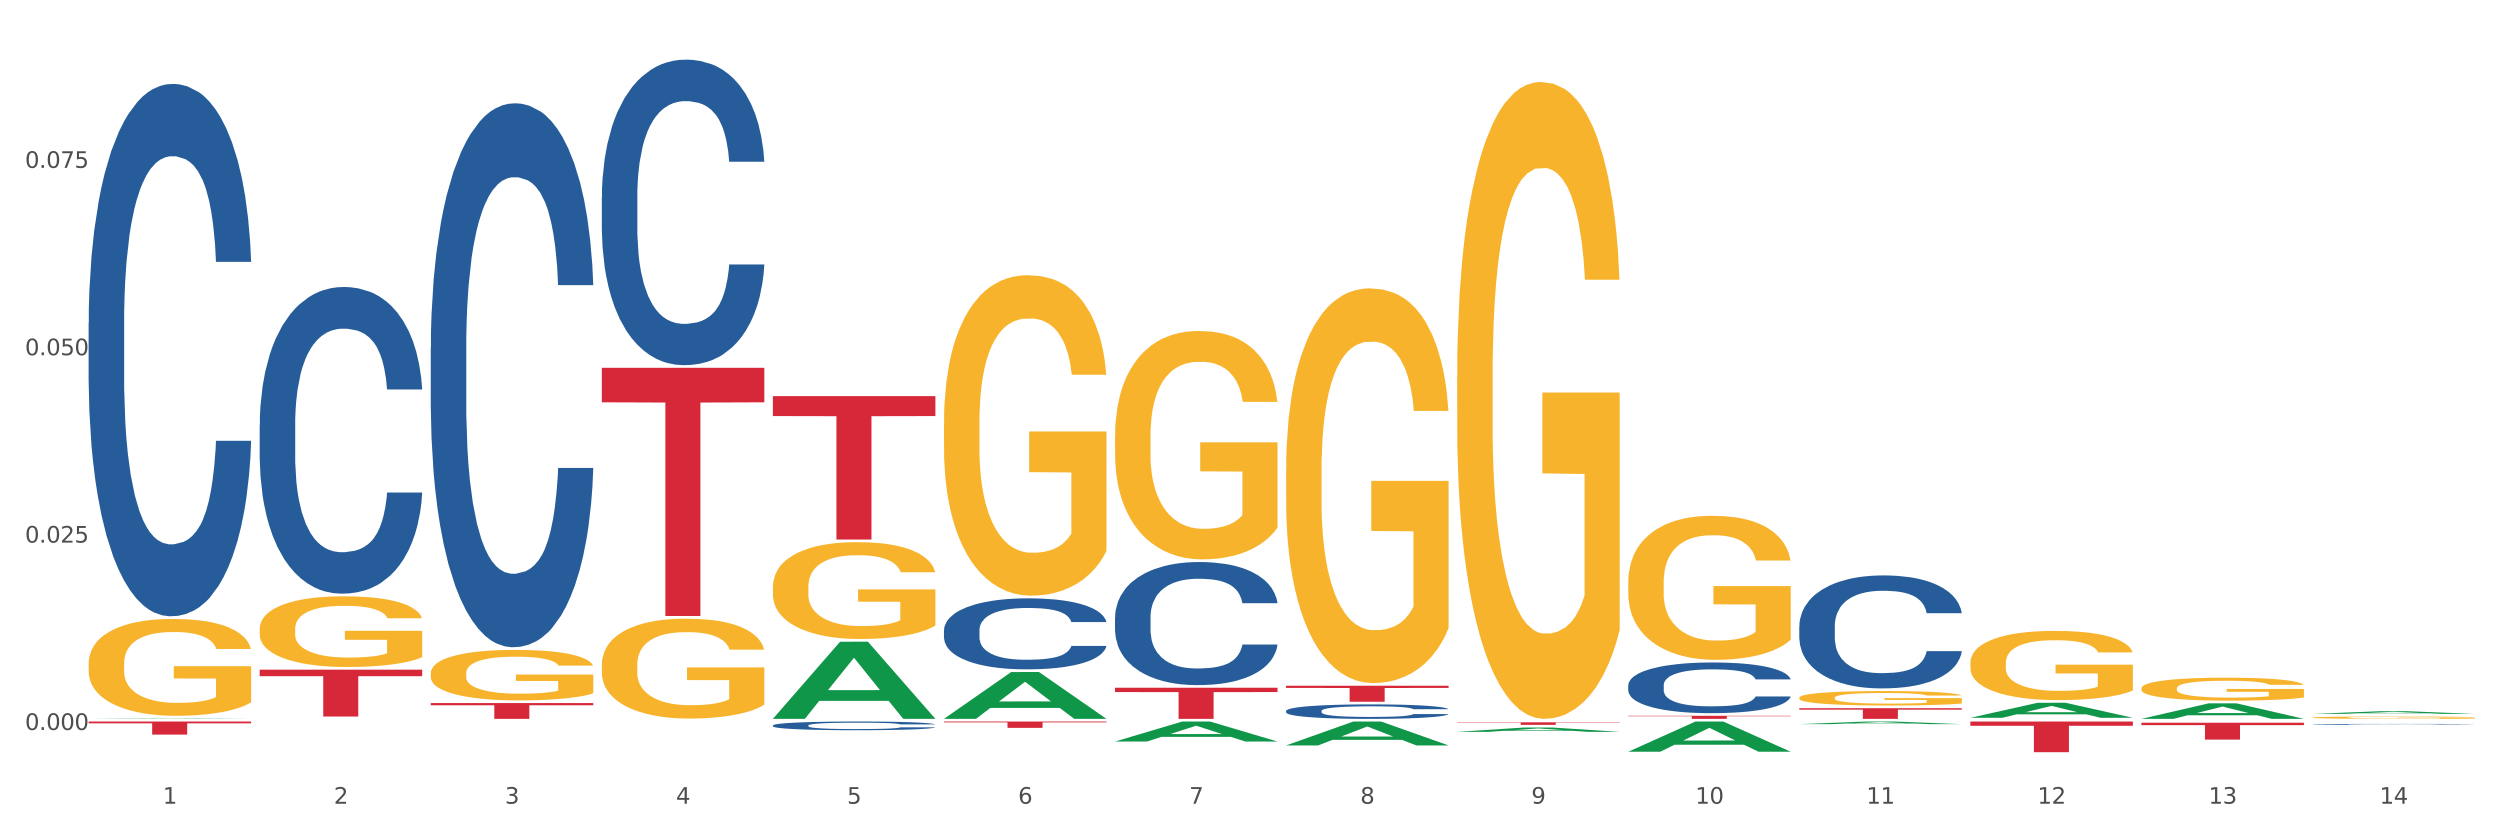<?xml version="1.0" encoding="utf-8" standalone="no"?>
<!DOCTYPE svg PUBLIC "-//W3C//DTD SVG 1.1//EN"
  "http://www.w3.org/Graphics/SVG/1.1/DTD/svg11.dtd">
<svg xmlns:xlink="http://www.w3.org/1999/xlink" width="1080pt" height="360pt" viewBox="0 0 1080 360" xmlns="http://www.w3.org/2000/svg" version="1.1">
 <rect x="0" y="0" width="1080" height="360" fill="#333333" stroke="none"/>
 <defs>
  <style type="text/css">*{stroke-linejoin: round; stroke-linecap: butt}</style>
 </defs>
 <g id="figure_1">
  <g id="patch_1">
   <path d="M 0 360 
L 1080 360 
L 1080 0 
L 0 0 
z
" style="fill: #ffffff; stroke: #ffffff; stroke-linejoin: miter"/>
  </g>
  <g id="axes_1">
   <g id="matplotlib.axis_1">
    <g id="xtick_1">
     <g id="text_1">
      <!-- 1 -->
      <g style="fill: #4d4d4d" transform="translate(70.332 347.204) scale(0.096 -0.096)">
       <defs>
        <path id="DejaVuSans-31" d="M 794 531 
L 1825 531 
L 1825 4091 
L 703 3866 
L 703 4441 
L 1819 4666 
L 2450 4666 
L 2450 531 
L 3481 531 
L 3481 0 
L 794 0 
L 794 531 
z
" transform="scale(0.016)"/>
       </defs>
       <use xlink:href="#DejaVuSans-31"/>
      </g>
     </g>
    </g>
    <g id="xtick_2">
     <g id="text_2">
      <!-- 2 -->
      <g style="fill: #4d4d4d" transform="translate(144.233 347.204) scale(0.096 -0.096)">
       <defs>
        <path id="DejaVuSans-32" d="M 1228 531 
L 3431 531 
L 3431 0 
L 469 0 
L 469 531 
Q 828 903 1448 1529 
Q 2069 2156 2228 2338 
Q 2531 2678 2651 2914 
Q 2772 3150 2772 3378 
Q 2772 3750 2511 3984 
Q 2250 4219 1831 4219 
Q 1534 4219 1204 4116 
Q 875 4013 500 3803 
L 500 4441 
Q 881 4594 1212 4672 
Q 1544 4750 1819 4750 
Q 2544 4750 2975 4387 
Q 3406 4025 3406 3419 
Q 3406 3131 3298 2873 
Q 3191 2616 2906 2266 
Q 2828 2175 2409 1742 
Q 1991 1309 1228 531 
z
" transform="scale(0.016)"/>
       </defs>
       <use xlink:href="#DejaVuSans-32"/>
      </g>
     </g>
    </g>
    <g id="xtick_3">
     <g id="text_3">
      <!-- 3 -->
      <g style="fill: #4d4d4d" transform="translate(218.134 347.204) scale(0.096 -0.096)">
       <defs>
        <path id="DejaVuSans-33" d="M 2597 2516 
Q 3050 2419 3304 2112 
Q 3559 1806 3559 1356 
Q 3559 666 3084 287 
Q 2609 -91 1734 -91 
Q 1441 -91 1130 -33 
Q 819 25 488 141 
L 488 750 
Q 750 597 1062 519 
Q 1375 441 1716 441 
Q 2309 441 2620 675 
Q 2931 909 2931 1356 
Q 2931 1769 2642 2001 
Q 2353 2234 1838 2234 
L 1294 2234 
L 1294 2753 
L 1863 2753 
Q 2328 2753 2575 2939 
Q 2822 3125 2822 3475 
Q 2822 3834 2567 4026 
Q 2313 4219 1838 4219 
Q 1578 4219 1281 4162 
Q 984 4106 628 3988 
L 628 4550 
Q 988 4650 1302 4700 
Q 1616 4750 1894 4750 
Q 2613 4750 3031 4423 
Q 3450 4097 3450 3541 
Q 3450 3153 3228 2886 
Q 3006 2619 2597 2516 
z
" transform="scale(0.016)"/>
       </defs>
       <use xlink:href="#DejaVuSans-33"/>
      </g>
     </g>
    </g>
    <g id="xtick_4">
     <g id="text_4">
      <!-- 4 -->
      <g style="fill: #4d4d4d" transform="translate(292.034 347.204) scale(0.096 -0.096)">
       <defs>
        <path id="DejaVuSans-34" d="M 2419 4116 
L 825 1625 
L 2419 1625 
L 2419 4116 
z
M 2253 4666 
L 3047 4666 
L 3047 1625 
L 3713 1625 
L 3713 1100 
L 3047 1100 
L 3047 0 
L 2419 0 
L 2419 1100 
L 313 1100 
L 313 1709 
L 2253 4666 
z
" transform="scale(0.016)"/>
       </defs>
       <use xlink:href="#DejaVuSans-34"/>
      </g>
     </g>
    </g>
    <g id="xtick_5">
     <g id="text_5">
      <!-- 5 -->
      <g style="fill: #4d4d4d" transform="translate(365.935 347.204) scale(0.096 -0.096)">
       <defs>
        <path id="DejaVuSans-35" d="M 691 4666 
L 3169 4666 
L 3169 4134 
L 1269 4134 
L 1269 2991 
Q 1406 3038 1543 3061 
Q 1681 3084 1819 3084 
Q 2600 3084 3056 2656 
Q 3513 2228 3513 1497 
Q 3513 744 3044 326 
Q 2575 -91 1722 -91 
Q 1428 -91 1123 -41 
Q 819 9 494 109 
L 494 744 
Q 775 591 1075 516 
Q 1375 441 1709 441 
Q 2250 441 2565 725 
Q 2881 1009 2881 1497 
Q 2881 1984 2565 2268 
Q 2250 2553 1709 2553 
Q 1456 2553 1204 2497 
Q 953 2441 691 2322 
L 691 4666 
z
" transform="scale(0.016)"/>
       </defs>
       <use xlink:href="#DejaVuSans-35"/>
      </g>
     </g>
    </g>
    <g id="xtick_6">
     <g id="text_6">
      <!-- 6 -->
      <g style="fill: #4d4d4d" transform="translate(439.836 347.204) scale(0.096 -0.096)">
       <defs>
        <path id="DejaVuSans-36" d="M 2113 2584 
Q 1688 2584 1439 2293 
Q 1191 2003 1191 1497 
Q 1191 994 1439 701 
Q 1688 409 2113 409 
Q 2538 409 2786 701 
Q 3034 994 3034 1497 
Q 3034 2003 2786 2293 
Q 2538 2584 2113 2584 
z
M 3366 4563 
L 3366 3988 
Q 3128 4100 2886 4159 
Q 2644 4219 2406 4219 
Q 1781 4219 1451 3797 
Q 1122 3375 1075 2522 
Q 1259 2794 1537 2939 
Q 1816 3084 2150 3084 
Q 2853 3084 3261 2657 
Q 3669 2231 3669 1497 
Q 3669 778 3244 343 
Q 2819 -91 2113 -91 
Q 1303 -91 875 529 
Q 447 1150 447 2328 
Q 447 3434 972 4092 
Q 1497 4750 2381 4750 
Q 2619 4750 2861 4703 
Q 3103 4656 3366 4563 
z
" transform="scale(0.016)"/>
       </defs>
       <use xlink:href="#DejaVuSans-36"/>
      </g>
     </g>
    </g>
    <g id="xtick_7">
     <g id="text_7">
      <!-- 7 -->
      <g style="fill: #4d4d4d" transform="translate(513.737 347.204) scale(0.096 -0.096)">
       <defs>
        <path id="DejaVuSans-37" d="M 525 4666 
L 3525 4666 
L 3525 4397 
L 1831 0 
L 1172 0 
L 2766 4134 
L 525 4134 
L 525 4666 
z
" transform="scale(0.016)"/>
       </defs>
       <use xlink:href="#DejaVuSans-37"/>
      </g>
     </g>
    </g>
    <g id="xtick_8">
     <g id="text_8">
      <!-- 8 -->
      <g style="fill: #4d4d4d" transform="translate(587.638 347.204) scale(0.096 -0.096)">
       <defs>
        <path id="DejaVuSans-38" d="M 2034 2216 
Q 1584 2216 1326 1975 
Q 1069 1734 1069 1313 
Q 1069 891 1326 650 
Q 1584 409 2034 409 
Q 2484 409 2743 651 
Q 3003 894 3003 1313 
Q 3003 1734 2745 1975 
Q 2488 2216 2034 2216 
z
M 1403 2484 
Q 997 2584 770 2862 
Q 544 3141 544 3541 
Q 544 4100 942 4425 
Q 1341 4750 2034 4750 
Q 2731 4750 3128 4425 
Q 3525 4100 3525 3541 
Q 3525 3141 3298 2862 
Q 3072 2584 2669 2484 
Q 3125 2378 3379 2068 
Q 3634 1759 3634 1313 
Q 3634 634 3220 271 
Q 2806 -91 2034 -91 
Q 1263 -91 848 271 
Q 434 634 434 1313 
Q 434 1759 690 2068 
Q 947 2378 1403 2484 
z
M 1172 3481 
Q 1172 3119 1398 2916 
Q 1625 2713 2034 2713 
Q 2441 2713 2670 2916 
Q 2900 3119 2900 3481 
Q 2900 3844 2670 4047 
Q 2441 4250 2034 4250 
Q 1625 4250 1398 4047 
Q 1172 3844 1172 3481 
z
" transform="scale(0.016)"/>
       </defs>
       <use xlink:href="#DejaVuSans-38"/>
      </g>
     </g>
    </g>
    <g id="xtick_9">
     <g id="text_9">
      <!-- 9 -->
      <g style="fill: #4d4d4d" transform="translate(661.539 347.204) scale(0.096 -0.096)">
       <defs>
        <path id="DejaVuSans-39" d="M 703 97 
L 703 672 
Q 941 559 1184 500 
Q 1428 441 1663 441 
Q 2288 441 2617 861 
Q 2947 1281 2994 2138 
Q 2813 1869 2534 1725 
Q 2256 1581 1919 1581 
Q 1219 1581 811 2004 
Q 403 2428 403 3163 
Q 403 3881 828 4315 
Q 1253 4750 1959 4750 
Q 2769 4750 3195 4129 
Q 3622 3509 3622 2328 
Q 3622 1225 3098 567 
Q 2575 -91 1691 -91 
Q 1453 -91 1209 -44 
Q 966 3 703 97 
z
M 1959 2075 
Q 2384 2075 2632 2365 
Q 2881 2656 2881 3163 
Q 2881 3666 2632 3958 
Q 2384 4250 1959 4250 
Q 1534 4250 1286 3958 
Q 1038 3666 1038 3163 
Q 1038 2656 1286 2365 
Q 1534 2075 1959 2075 
z
" transform="scale(0.016)"/>
       </defs>
       <use xlink:href="#DejaVuSans-39"/>
      </g>
     </g>
    </g>
    <g id="xtick_10">
     <g id="text_10">
      <!-- 10 -->
      <g style="fill: #4d4d4d" transform="translate(732.386 347.204) scale(0.096 -0.096)">
       <defs>
        <path id="DejaVuSans-30" d="M 2034 4250 
Q 1547 4250 1301 3770 
Q 1056 3291 1056 2328 
Q 1056 1369 1301 889 
Q 1547 409 2034 409 
Q 2525 409 2770 889 
Q 3016 1369 3016 2328 
Q 3016 3291 2770 3770 
Q 2525 4250 2034 4250 
z
M 2034 4750 
Q 2819 4750 3233 4129 
Q 3647 3509 3647 2328 
Q 3647 1150 3233 529 
Q 2819 -91 2034 -91 
Q 1250 -91 836 529 
Q 422 1150 422 2328 
Q 422 3509 836 4129 
Q 1250 4750 2034 4750 
z
" transform="scale(0.016)"/>
       </defs>
       <use xlink:href="#DejaVuSans-31"/>
       <use xlink:href="#DejaVuSans-30" transform="translate(63.623 0)"/>
      </g>
     </g>
    </g>
    <g id="xtick_11">
     <g id="text_11">
      <!-- 11 -->
      <g style="fill: #4d4d4d" transform="translate(806.287 347.204) scale(0.096 -0.096)">
       <use xlink:href="#DejaVuSans-31"/>
       <use xlink:href="#DejaVuSans-31" transform="translate(63.623 0)"/>
      </g>
     </g>
    </g>
    <g id="xtick_12">
     <g id="text_12">
      <!-- 12 -->
      <g style="fill: #4d4d4d" transform="translate(880.187 347.204) scale(0.096 -0.096)">
       <use xlink:href="#DejaVuSans-31"/>
       <use xlink:href="#DejaVuSans-32" transform="translate(63.623 0)"/>
      </g>
     </g>
    </g>
    <g id="xtick_13">
     <g id="text_13">
      <!-- 13 -->
      <g style="fill: #4d4d4d" transform="translate(954.088 347.204) scale(0.096 -0.096)">
       <use xlink:href="#DejaVuSans-31"/>
       <use xlink:href="#DejaVuSans-33" transform="translate(63.623 0)"/>
      </g>
     </g>
    </g>
    <g id="xtick_14">
     <g id="text_14">
      <!-- 14 -->
      <g style="fill: #4d4d4d" transform="translate(1027.989 347.204) scale(0.096 -0.096)">
       <use xlink:href="#DejaVuSans-31"/>
       <use xlink:href="#DejaVuSans-34" transform="translate(63.623 0)"/>
      </g>
     </g>
    </g>
    <g id="xtick_15"/>
    <g id="xtick_16"/>
    <g id="xtick_17"/>
    <g id="xtick_18"/>
    <g id="xtick_19"/>
    <g id="xtick_20"/>
    <g id="xtick_21"/>
    <g id="xtick_22"/>
    <g id="xtick_23"/>
    <g id="xtick_24"/>
    <g id="xtick_25"/>
    <g id="xtick_26"/>
    <g id="xtick_27"/>
   </g>
   <g id="matplotlib.axis_2">
    <g id="ytick_1">
     <g id="text_15">
      <!-- 0.000 -->
      <g style="fill: #4d4d4d" transform="translate(10.8 315.345) scale(0.096 -0.096)">
       <defs>
        <path id="DejaVuSans-2e" d="M 684 794 
L 1344 794 
L 1344 0 
L 684 0 
L 684 794 
z
" transform="scale(0.016)"/>
       </defs>
       <use xlink:href="#DejaVuSans-30"/>
       <use xlink:href="#DejaVuSans-2e" transform="translate(63.623 0)"/>
       <use xlink:href="#DejaVuSans-30" transform="translate(95.41 0)"/>
       <use xlink:href="#DejaVuSans-30" transform="translate(159.033 0)"/>
       <use xlink:href="#DejaVuSans-30" transform="translate(222.656 0)"/>
      </g>
     </g>
    </g>
    <g id="ytick_2">
     <g id="text_16">
      <!-- 0.025 -->
      <g style="fill: #4d4d4d" transform="translate(10.8 234.404) scale(0.096 -0.096)">
       <use xlink:href="#DejaVuSans-30"/>
       <use xlink:href="#DejaVuSans-2e" transform="translate(63.623 0)"/>
       <use xlink:href="#DejaVuSans-30" transform="translate(95.41 0)"/>
       <use xlink:href="#DejaVuSans-32" transform="translate(159.033 0)"/>
       <use xlink:href="#DejaVuSans-35" transform="translate(222.656 0)"/>
      </g>
     </g>
    </g>
    <g id="ytick_3">
     <g id="text_17">
      <!-- 0.050 -->
      <g style="fill: #4d4d4d" transform="translate(10.8 153.463) scale(0.096 -0.096)">
       <use xlink:href="#DejaVuSans-30"/>
       <use xlink:href="#DejaVuSans-2e" transform="translate(63.623 0)"/>
       <use xlink:href="#DejaVuSans-30" transform="translate(95.41 0)"/>
       <use xlink:href="#DejaVuSans-35" transform="translate(159.033 0)"/>
       <use xlink:href="#DejaVuSans-30" transform="translate(222.656 0)"/>
      </g>
     </g>
    </g>
    <g id="ytick_4">
     <g id="text_18">
      <!-- 0.075 -->
      <g style="fill: #4d4d4d" transform="translate(10.8 72.521) scale(0.096 -0.096)">
       <use xlink:href="#DejaVuSans-30"/>
       <use xlink:href="#DejaVuSans-2e" transform="translate(63.623 0)"/>
       <use xlink:href="#DejaVuSans-30" transform="translate(95.41 0)"/>
       <use xlink:href="#DejaVuSans-37" transform="translate(159.033 0)"/>
       <use xlink:href="#DejaVuSans-35" transform="translate(222.656 0)"/>
      </g>
     </g>
    </g>
    <g id="ytick_5"/>
    <g id="ytick_6"/>
    <g id="ytick_7"/>
    <g id="ytick_8"/>
   </g>
   <g id="PolyCollection_1">
    <path d="M 38.283 310.554 
L 38.355 310.554 
L 67.306 310.373 
L 79.321 310.373 
L 108.489 310.554 
L 94.592 310.554 
L 88.296 310.512 
L 58.404 310.512 
L 58.187 310.513 
L 52.107 310.554 
L 38.283 310.554 
L 38.283 310.554 
L 62.167 310.487 
L 84.532 310.487 
L 73.458 310.411 
L 73.314 310.411 
L 73.169 310.411 
L 62.095 310.487 
L 62.167 310.487 
L 38.283 310.554 
z
" clip-path="url(#p437604e6d0)" style="fill: #109648"/>
    <path d="M 186.085 150.205 
L 186.168 149.991 
L 186.168 143.982 
L 186.417 135.827 
L 187.33 120.804 
L 188.491 109.43 
L 190.483 96.124 
L 191.562 90.544 
L 192.973 84.321 
L 195.877 74.234 
L 199.196 65.65 
L 201.52 60.929 
L 203.263 57.924 
L 207.163 52.559 
L 209.404 50.198 
L 211.727 48.267 
L 213.719 46.979 
L 217.038 45.477 
L 219.694 44.833 
L 222.764 44.618 
L 225.337 44.833 
L 228.739 45.691 
L 233.718 48.267 
L 235.627 49.769 
L 238.2 52.344 
L 240.855 55.778 
L 243.013 59.212 
L 245.502 64.148 
L 248.075 70.586 
L 250.565 78.741 
L 252.307 86.252 
L 253.718 94.193 
L 254.963 103.85 
L 255.876 114.366 
L 256.291 123.165 
L 241.104 123.165 
L 240.689 115.224 
L 239.859 106.64 
L 239.03 100.846 
L 238.117 96.124 
L 236.706 90.759 
L 235.461 87.325 
L 233.387 83.248 
L 231.478 80.672 
L 229.901 79.17 
L 227.992 77.883 
L 223.926 76.595 
L 221.022 76.595 
L 219.196 77.024 
L 216.955 78.097 
L 215.047 79.599 
L 212.806 82.175 
L 211.063 84.965 
L 209.321 88.613 
L 208.325 91.188 
L 206.831 95.91 
L 205.835 99.773 
L 204.508 106.425 
L 203.761 111.147 
L 202.433 123.379 
L 201.852 132.393 
L 201.603 138.617 
L 201.437 145.484 
L 201.437 178.963 
L 201.935 193.985 
L 202.35 200.424 
L 203.014 207.72 
L 204.259 217.163 
L 206.084 226.391 
L 207.993 233.044 
L 209.57 237.121 
L 211.063 240.126 
L 212.557 242.487 
L 214.383 244.633 
L 215.877 245.92 
L 218.117 247.208 
L 220.773 247.852 
L 222.847 247.852 
L 227.08 246.779 
L 228.988 245.706 
L 230.814 244.204 
L 232.806 241.843 
L 234.382 239.268 
L 235.295 237.336 
L 236.789 233.259 
L 237.951 228.966 
L 238.947 224.03 
L 239.61 219.738 
L 240.357 213.3 
L 240.938 206.003 
L 241.104 202.14 
L 256.291 202.14 
L 255.959 209.866 
L 255.378 217.378 
L 254.216 227.464 
L 253.303 233.259 
L 251.892 240.341 
L 250.399 246.35 
L 248.324 253.002 
L 246.415 257.938 
L 244.424 262.231 
L 242.266 266.094 
L 238.366 271.459 
L 236.955 272.961 
L 233.967 275.536 
L 231.644 277.039 
L 228.241 278.541 
L 224.756 279.399 
L 221.105 279.614 
L 217.868 279.185 
L 214.3 277.897 
L 212.059 276.609 
L 209.57 274.678 
L 206.665 271.673 
L 203.927 268.025 
L 201.354 263.733 
L 198.947 258.797 
L 196.707 253.217 
L 193.802 243.989 
L 191.645 234.975 
L 190.068 226.606 
L 188.989 219.524 
L 187.91 210.51 
L 187.33 204.286 
L 186.417 189.264 
L 186.085 175.314 
L 186.085 150.205 
z
" clip-path="url(#p437604e6d0)" style="fill: #255c99"/>
    <path d="M 112.184 183.507 
L 112.267 183.386 
L 112.267 179.998 
L 112.516 175.401 
L 113.429 166.931 
L 114.59 160.519 
L 116.582 153.017 
L 117.661 149.872 
L 119.072 146.363 
L 121.976 140.676 
L 125.296 135.837 
L 127.619 133.175 
L 129.362 131.481 
L 133.262 128.456 
L 135.503 127.125 
L 137.826 126.036 
L 139.818 125.31 
L 143.137 124.463 
L 145.793 124.1 
L 148.863 123.979 
L 151.436 124.1 
L 154.838 124.584 
L 159.818 126.036 
L 161.726 126.883 
L 164.299 128.335 
L 166.954 130.271 
L 169.112 132.207 
L 171.602 134.99 
L 174.174 138.619 
L 176.664 143.217 
L 178.406 147.452 
L 179.817 151.928 
L 181.062 157.373 
L 181.975 163.302 
L 182.39 168.262 
L 167.203 168.262 
L 166.788 163.786 
L 165.959 158.946 
L 165.129 155.679 
L 164.216 153.017 
L 162.805 149.993 
L 161.56 148.057 
L 159.486 145.758 
L 157.577 144.306 
L 156 143.459 
L 154.092 142.733 
L 150.025 142.007 
L 147.121 142.007 
L 145.295 142.249 
L 143.055 142.854 
L 141.146 143.701 
L 138.905 145.153 
L 137.163 146.726 
L 135.42 148.783 
L 134.424 150.235 
L 132.93 152.896 
L 131.934 155.074 
L 130.607 158.825 
L 129.86 161.487 
L 128.532 168.383 
L 127.951 173.465 
L 127.702 176.974 
L 127.536 180.845 
L 127.536 199.72 
L 128.034 208.189 
L 128.449 211.819 
L 129.113 215.933 
L 130.358 221.257 
L 132.183 226.459 
L 134.092 230.21 
L 135.669 232.509 
L 137.163 234.203 
L 138.656 235.534 
L 140.482 236.743 
L 141.976 237.469 
L 144.216 238.195 
L 146.872 238.558 
L 148.946 238.558 
L 153.179 237.953 
L 155.087 237.348 
L 156.913 236.501 
L 158.905 235.171 
L 160.481 233.719 
L 161.394 232.63 
L 162.888 230.331 
L 164.05 227.911 
L 165.046 225.128 
L 165.71 222.708 
L 166.456 219.079 
L 167.037 214.965 
L 167.203 212.787 
L 182.39 212.787 
L 182.058 217.143 
L 181.477 221.378 
L 180.315 227.064 
L 179.402 230.331 
L 177.991 234.324 
L 176.498 237.711 
L 174.423 241.462 
L 172.514 244.245 
L 170.523 246.665 
L 168.365 248.843 
L 164.465 251.867 
L 163.054 252.714 
L 160.067 254.166 
L 157.743 255.013 
L 154.341 255.86 
L 150.855 256.344 
L 147.204 256.465 
L 143.967 256.223 
L 140.399 255.497 
L 138.158 254.771 
L 135.669 253.682 
L 132.764 251.988 
L 130.026 249.931 
L 127.453 247.512 
L 125.047 244.729 
L 122.806 241.583 
L 119.902 236.38 
L 117.744 231.299 
L 116.167 226.58 
L 115.088 222.587 
L 114.01 217.506 
L 113.429 213.997 
L 112.516 205.528 
L 112.184 197.663 
L 112.184 183.507 
z
" clip-path="url(#p437604e6d0)" style="fill: #255c99"/>
    <path d="M 38.283 139.585 
L 38.366 139.375 
L 38.366 133.494 
L 38.615 125.512 
L 39.528 110.809 
L 40.69 99.676 
L 42.681 86.653 
L 43.76 81.192 
L 45.171 75.101 
L 48.075 65.229 
L 51.395 56.827 
L 53.718 52.206 
L 55.461 49.265 
L 59.361 44.014 
L 61.602 41.703 
L 63.926 39.813 
L 65.917 38.553 
L 69.237 37.082 
L 71.892 36.452 
L 74.963 36.242 
L 77.535 36.452 
L 80.938 37.292 
L 85.917 39.813 
L 87.825 41.283 
L 90.398 43.804 
L 93.053 47.165 
L 95.211 50.525 
L 97.701 55.356 
L 100.273 61.658 
L 102.763 69.64 
L 104.506 76.991 
L 105.916 84.763 
L 107.161 94.215 
L 108.074 104.507 
L 108.489 113.119 
L 93.302 113.119 
L 92.888 105.348 
L 92.058 96.946 
L 91.228 91.274 
L 90.315 86.653 
L 88.904 81.402 
L 87.659 78.042 
L 85.585 74.051 
L 83.676 71.53 
L 82.099 70.06 
L 80.191 68.799 
L 76.124 67.539 
L 73.22 67.539 
L 71.394 67.959 
L 69.154 69.01 
L 67.245 70.48 
L 65.004 73 
L 63.262 75.731 
L 61.519 79.302 
L 60.523 81.822 
L 59.029 86.443 
L 58.034 90.224 
L 56.706 96.736 
L 55.959 101.357 
L 54.631 113.329 
L 54.05 122.151 
L 53.801 128.243 
L 53.635 134.964 
L 53.635 167.732 
L 54.133 182.435 
L 54.548 188.736 
L 55.212 195.878 
L 56.457 205.12 
L 58.283 214.152 
L 60.191 220.663 
L 61.768 224.654 
L 63.262 227.595 
L 64.755 229.905 
L 66.581 232.006 
L 68.075 233.266 
L 70.315 234.526 
L 72.971 235.157 
L 75.046 235.157 
L 79.278 234.106 
L 81.187 233.056 
L 83.012 231.586 
L 85.004 229.275 
L 86.581 226.755 
L 87.493 224.864 
L 88.987 220.873 
L 90.149 216.672 
L 91.145 211.841 
L 91.809 207.64 
L 92.556 201.339 
L 93.136 194.197 
L 93.302 190.417 
L 108.489 190.417 
L 108.157 197.978 
L 107.576 205.33 
L 106.414 215.202 
L 105.501 220.873 
L 104.091 227.805 
L 102.597 233.686 
L 100.522 240.198 
L 98.614 245.029 
L 96.622 249.23 
L 94.464 253.011 
L 90.564 258.262 
L 89.153 259.732 
L 86.166 262.253 
L 83.842 263.723 
L 80.44 265.193 
L 76.954 266.033 
L 73.303 266.243 
L 70.066 265.823 
L 66.498 264.563 
L 64.257 263.303 
L 61.768 261.412 
L 58.863 258.472 
L 56.125 254.901 
L 53.552 250.7 
L 51.146 245.869 
L 48.905 240.408 
L 46.001 231.376 
L 43.843 222.554 
L 42.266 214.362 
L 41.187 207.43 
L 40.109 198.608 
L 39.528 192.517 
L 38.615 177.814 
L 38.283 164.161 
L 38.283 139.585 
z
" clip-path="url(#p437604e6d0)" style="fill: #255c99"/>
    <path d="M 112.184 271.72 
L 112.267 271.692 
L 112.267 270.688 
L 112.433 269.824 
L 113.261 267.732 
L 114.505 266.003 
L 115.416 265.083 
L 116.328 264.33 
L 117.406 263.577 
L 118.732 262.796 
L 121.136 261.653 
L 122.628 261.067 
L 124.451 260.453 
L 127.767 259.561 
L 130.17 259.059 
L 132.657 258.641 
L 136.719 258.139 
L 139.371 257.916 
L 142.189 257.748 
L 145.588 257.637 
L 148.157 257.609 
L 153.793 257.692 
L 158.601 257.943 
L 160.922 258.139 
L 163.906 258.473 
L 165.481 258.696 
L 168.05 259.143 
L 170.703 259.728 
L 172.526 260.23 
L 175.261 261.178 
L 177.334 262.127 
L 179.24 263.298 
L 180.235 264.107 
L 180.981 264.86 
L 181.644 265.724 
L 182.307 267.091 
L 167.387 267.091 
L 166.807 266.115 
L 165.895 265.194 
L 164.569 264.302 
L 163.408 263.744 
L 161.419 263.047 
L 159.596 262.601 
L 157.689 262.266 
L 155.368 261.987 
L 153.545 261.848 
L 150.975 261.736 
L 145.919 261.764 
L 142.521 261.987 
L 140.2 262.266 
L 138.708 262.517 
L 137.382 262.796 
L 135.89 263.186 
L 134.149 263.772 
L 132.906 264.302 
L 131.662 264.971 
L 130.668 265.641 
L 129.756 266.421 
L 129.01 267.258 
L 128.43 268.123 
L 127.933 269.182 
L 127.518 270.939 
L 127.518 274.76 
L 127.684 275.624 
L 128.098 276.768 
L 128.596 277.632 
L 129.424 278.664 
L 130.17 279.361 
L 131.58 280.365 
L 133.154 281.202 
L 134.398 281.732 
L 135.641 282.178 
L 137.796 282.792 
L 140.2 283.294 
L 142.272 283.6 
L 145.09 283.879 
L 146.997 283.991 
L 148.654 284.047 
L 152.716 284.047 
L 155.617 283.963 
L 158.85 283.768 
L 161.336 283.517 
L 163.408 283.21 
L 165.729 282.708 
L 167.221 282.234 
L 167.221 276.405 
L 148.986 276.377 
L 148.986 272.501 
L 182.39 272.501 
L 182.39 283.879 
L 180.981 284.465 
L 179.406 284.995 
L 177.748 285.469 
L 175.261 286.055 
L 172.277 286.612 
L 169.625 287.003 
L 166.807 287.337 
L 163.491 287.644 
L 159.181 287.923 
L 156.529 288.035 
L 153.213 288.118 
L 149.318 288.146 
L 145.919 288.09 
L 142.604 287.951 
L 139.122 287.7 
L 135.724 287.337 
L 133.154 286.975 
L 130.585 286.529 
L 127.85 285.943 
L 125.695 285.385 
L 124.037 284.883 
L 122.213 284.242 
L 120.224 283.405 
L 118.732 282.652 
L 117.406 281.871 
L 115.997 280.867 
L 115.002 280.003 
L 114.007 278.915 
L 113.427 278.106 
L 112.764 276.852 
L 112.267 275.095 
L 112.184 271.72 
z
" clip-path="url(#p437604e6d0)" style="fill: #f7b32b"/>
    <path d="M 38.283 311.698 
L 108.489 311.698 
L 108.489 312.485 
L 80.872 312.49 
L 80.872 317.359 
L 65.733 317.359 
L 65.733 312.49 
L 38.283 312.485 
L 38.283 311.703 
L 38.283 311.698 
z
" clip-path="url(#p437604e6d0)" style="fill: #d62839"/>
    <path d="M 112.184 289.29 
L 182.39 289.29 
L 182.39 292.104 
L 154.773 292.123 
L 154.773 309.537 
L 139.634 309.537 
L 139.634 292.123 
L 112.184 292.104 
L 112.184 289.309 
L 112.184 289.29 
z
" clip-path="url(#p437604e6d0)" style="fill: #d62839"/>
    <path d="M 186.085 303.728 
L 256.291 303.728 
L 256.291 304.677 
L 228.674 304.683 
L 228.674 310.554 
L 213.535 310.554 
L 213.535 304.683 
L 186.085 304.677 
L 186.085 303.735 
L 186.085 303.728 
z
" clip-path="url(#p437604e6d0)" style="fill: #d62839"/>
    <path d="M 259.986 158.898 
L 330.191 158.898 
L 330.191 173.799 
L 302.575 173.9 
L 302.575 266.125 
L 287.436 266.125 
L 287.436 173.9 
L 259.986 173.799 
L 259.986 158.999 
L 259.986 158.898 
z
" clip-path="url(#p437604e6d0)" style="fill: #d62839"/>
    <path d="M 333.886 171.13 
L 404.092 171.13 
L 404.092 179.738 
L 376.476 179.796 
L 376.476 233.073 
L 361.337 233.073 
L 361.337 179.796 
L 333.886 179.738 
L 333.886 171.188 
L 333.886 171.13 
z
" clip-path="url(#p437604e6d0)" style="fill: #d62839"/>
    <path d="M 407.787 311.698 
L 477.993 311.698 
L 477.993 312.079 
L 450.377 312.082 
L 450.377 314.441 
L 435.237 314.441 
L 435.237 312.082 
L 407.787 312.079 
L 407.787 311.701 
L 407.787 311.698 
z
" clip-path="url(#p437604e6d0)" style="fill: #d62839"/>
    <path d="M 481.688 297.114 
L 551.894 297.114 
L 551.894 298.982 
L 524.277 298.994 
L 524.277 310.554 
L 509.138 310.554 
L 509.138 298.994 
L 481.688 298.982 
L 481.688 297.127 
L 481.688 297.114 
z
" clip-path="url(#p437604e6d0)" style="fill: #d62839"/>
    <path d="M 555.589 296.237 
L 625.795 296.237 
L 625.795 297.198 
L 598.178 297.204 
L 598.178 303.151 
L 583.039 303.151 
L 583.039 297.204 
L 555.589 297.198 
L 555.589 296.244 
L 555.589 296.237 
z
" clip-path="url(#p437604e6d0)" style="fill: #d62839"/>
    <path d="M 629.49 312.035 
L 699.696 312.035 
L 699.696 312.189 
L 672.079 312.19 
L 672.079 313.141 
L 656.94 313.141 
L 656.94 312.19 
L 629.49 312.189 
L 629.49 312.036 
L 629.49 312.035 
z
" clip-path="url(#p437604e6d0)" style="fill: #d62839"/>
    <path d="M 703.391 309.23 
L 773.597 309.23 
L 773.597 309.414 
L 745.98 309.415 
L 745.98 310.554 
L 730.841 310.554 
L 730.841 309.415 
L 703.391 309.414 
L 703.391 309.231 
L 703.391 309.23 
z
" clip-path="url(#p437604e6d0)" style="fill: #d62839"/>
    <path d="M 777.292 305.932 
L 847.497 305.932 
L 847.497 306.574 
L 819.881 306.579 
L 819.881 310.554 
L 804.742 310.554 
L 804.742 306.579 
L 777.292 306.574 
L 777.292 305.936 
L 777.292 305.932 
z
" clip-path="url(#p437604e6d0)" style="fill: #d62839"/>
    <path d="M 259.986 85.067 
L 260.069 84.946 
L 260.069 81.571 
L 260.318 76.99 
L 261.23 68.552 
L 262.392 62.164 
L 264.384 54.69 
L 265.463 51.556 
L 266.873 48.06 
L 269.778 42.394 
L 273.097 37.573 
L 275.421 34.921 
L 277.164 33.233 
L 281.064 30.22 
L 283.305 28.894 
L 285.628 27.809 
L 287.62 27.085 
L 290.939 26.242 
L 293.595 25.88 
L 296.665 25.759 
L 299.238 25.88 
L 302.64 26.362 
L 307.619 27.809 
L 309.528 28.653 
L 312.101 30.099 
L 314.756 32.028 
L 316.914 33.956 
L 319.403 36.729 
L 321.976 40.345 
L 324.465 44.926 
L 326.208 49.145 
L 327.619 53.605 
L 328.864 59.029 
L 329.776 64.936 
L 330.191 69.878 
L 315.005 69.878 
L 314.59 65.418 
L 313.76 60.597 
L 312.93 57.342 
L 312.018 54.69 
L 310.607 51.676 
L 309.362 49.748 
L 307.287 47.457 
L 305.379 46.011 
L 303.802 45.167 
L 301.893 44.444 
L 297.827 43.72 
L 294.923 43.72 
L 293.097 43.962 
L 290.856 44.564 
L 288.948 45.408 
L 286.707 46.855 
L 284.964 48.422 
L 283.222 50.471 
L 282.226 51.917 
L 280.732 54.569 
L 279.736 56.739 
L 278.408 60.476 
L 277.662 63.128 
L 276.334 69.999 
L 275.753 75.062 
L 275.504 78.557 
L 275.338 82.415 
L 275.338 101.22 
L 275.836 109.658 
L 276.251 113.274 
L 276.915 117.372 
L 278.159 122.676 
L 279.985 127.86 
L 281.894 131.597 
L 283.471 133.887 
L 284.964 135.574 
L 286.458 136.9 
L 288.284 138.106 
L 289.777 138.829 
L 292.018 139.552 
L 294.674 139.914 
L 296.748 139.914 
L 300.98 139.311 
L 302.889 138.709 
L 304.715 137.865 
L 306.706 136.539 
L 308.283 135.092 
L 309.196 134.007 
L 310.69 131.717 
L 311.852 129.306 
L 312.847 126.534 
L 313.511 124.123 
L 314.258 120.507 
L 314.839 116.408 
L 315.005 114.238 
L 330.191 114.238 
L 329.859 118.578 
L 329.279 122.797 
L 328.117 128.462 
L 327.204 131.717 
L 325.793 135.695 
L 324.299 139.07 
L 322.225 142.807 
L 320.316 145.58 
L 318.324 147.99 
L 316.167 150.16 
L 312.267 153.174 
L 310.856 154.018 
L 307.868 155.464 
L 305.545 156.308 
L 302.142 157.152 
L 298.657 157.634 
L 295.006 157.754 
L 291.769 157.513 
L 288.201 156.79 
L 285.96 156.067 
L 283.471 154.982 
L 280.566 153.294 
L 277.827 151.245 
L 275.255 148.834 
L 272.848 146.062 
L 270.608 142.928 
L 267.703 137.744 
L 265.546 132.681 
L 263.969 127.98 
L 262.89 124.002 
L 261.811 118.939 
L 261.23 115.444 
L 260.318 107.006 
L 259.986 99.17 
L 259.986 85.067 
z
" clip-path="url(#p437604e6d0)" style="fill: #255c99"/>
    <path d="M 333.886 313.387 
L 333.969 313.383 
L 333.969 313.287 
L 334.218 313.157 
L 335.131 312.917 
L 336.293 312.735 
L 338.285 312.522 
L 339.363 312.433 
L 340.774 312.333 
L 343.679 312.172 
L 346.998 312.035 
L 349.322 311.959 
L 351.064 311.911 
L 354.965 311.825 
L 357.205 311.787 
L 359.529 311.757 
L 361.521 311.736 
L 364.84 311.712 
L 367.496 311.702 
L 370.566 311.698 
L 373.139 311.702 
L 376.541 311.715 
L 381.52 311.757 
L 383.429 311.781 
L 386.001 311.822 
L 388.657 311.877 
L 390.815 311.932 
L 393.304 312.01 
L 395.877 312.113 
L 398.366 312.244 
L 400.109 312.364 
L 401.52 312.491 
L 402.764 312.645 
L 403.677 312.814 
L 404.092 312.954 
L 388.906 312.954 
L 388.491 312.827 
L 387.661 312.69 
L 386.831 312.597 
L 385.918 312.522 
L 384.508 312.436 
L 383.263 312.381 
L 381.188 312.316 
L 379.28 312.275 
L 377.703 312.251 
L 375.794 312.23 
L 371.728 312.21 
L 368.823 312.21 
L 366.998 312.216 
L 364.757 312.234 
L 362.848 312.258 
L 360.608 312.299 
L 358.865 312.343 
L 357.122 312.402 
L 356.127 312.443 
L 354.633 312.518 
L 353.637 312.58 
L 352.309 312.687 
L 351.562 312.762 
L 350.235 312.958 
L 349.654 313.102 
L 349.405 313.201 
L 349.239 313.311 
L 349.239 313.847 
L 349.737 314.087 
L 350.152 314.19 
L 350.816 314.306 
L 352.06 314.457 
L 353.886 314.605 
L 355.795 314.711 
L 357.371 314.777 
L 358.865 314.825 
L 360.359 314.862 
L 362.185 314.897 
L 363.678 314.917 
L 365.919 314.938 
L 368.574 314.948 
L 370.649 314.948 
L 374.881 314.931 
L 376.79 314.914 
L 378.616 314.89 
L 380.607 314.852 
L 382.184 314.811 
L 383.097 314.78 
L 384.591 314.715 
L 385.752 314.646 
L 386.748 314.567 
L 387.412 314.499 
L 388.159 314.396 
L 388.74 314.279 
L 388.906 314.217 
L 404.092 314.217 
L 403.76 314.341 
L 403.179 314.461 
L 402.018 314.622 
L 401.105 314.715 
L 399.694 314.828 
L 398.2 314.924 
L 396.126 315.031 
L 394.217 315.11 
L 392.225 315.178 
L 390.068 315.24 
L 386.167 315.326 
L 384.757 315.35 
L 381.769 315.391 
L 379.446 315.415 
L 376.043 315.439 
L 372.558 315.453 
L 368.906 315.456 
L 365.67 315.449 
L 362.102 315.429 
L 359.861 315.408 
L 357.371 315.377 
L 354.467 315.329 
L 351.728 315.271 
L 349.156 315.202 
L 346.749 315.123 
L 344.509 315.034 
L 341.604 314.886 
L 339.446 314.742 
L 337.87 314.608 
L 336.791 314.495 
L 335.712 314.351 
L 335.131 314.252 
L 334.218 314.011 
L 333.886 313.788 
L 333.886 313.387 
z
" clip-path="url(#p437604e6d0)" style="fill: #255c99"/>
    <path d="M 407.787 272.264 
L 407.87 272.236 
L 407.87 271.451 
L 408.119 270.387 
L 409.032 268.425 
L 410.194 266.94 
L 412.186 265.203 
L 413.264 264.474 
L 414.675 263.662 
L 417.58 262.345 
L 420.899 261.224 
L 423.223 260.607 
L 424.965 260.215 
L 428.866 259.514 
L 431.106 259.206 
L 433.43 258.954 
L 435.422 258.786 
L 438.741 258.59 
L 441.396 258.506 
L 444.467 258.478 
L 447.039 258.506 
L 450.442 258.618 
L 455.421 258.954 
L 457.33 259.15 
L 459.902 259.486 
L 462.558 259.935 
L 464.715 260.383 
L 467.205 261.028 
L 469.778 261.868 
L 472.267 262.933 
L 474.01 263.914 
L 475.421 264.951 
L 476.665 266.211 
L 477.578 267.585 
L 477.993 268.733 
L 462.807 268.733 
L 462.392 267.697 
L 461.562 266.576 
L 460.732 265.819 
L 459.819 265.203 
L 458.409 264.502 
L 457.164 264.054 
L 455.089 263.521 
L 453.18 263.185 
L 451.604 262.989 
L 449.695 262.821 
L 445.629 262.653 
L 442.724 262.653 
L 440.899 262.709 
L 438.658 262.849 
L 436.749 263.045 
L 434.509 263.381 
L 432.766 263.746 
L 431.023 264.222 
L 430.027 264.558 
L 428.534 265.175 
L 427.538 265.679 
L 426.21 266.548 
L 425.463 267.164 
L 424.135 268.761 
L 423.555 269.938 
L 423.306 270.751 
L 423.14 271.648 
L 423.14 276.019 
L 423.638 277.98 
L 424.052 278.821 
L 424.716 279.774 
L 425.961 281.007 
L 427.787 282.212 
L 429.695 283.08 
L 431.272 283.613 
L 432.766 284.005 
L 434.26 284.313 
L 436.085 284.593 
L 437.579 284.761 
L 439.82 284.93 
L 442.475 285.014 
L 444.55 285.014 
L 448.782 284.874 
L 450.691 284.733 
L 452.517 284.537 
L 454.508 284.229 
L 456.085 283.893 
L 456.998 283.641 
L 458.492 283.108 
L 459.653 282.548 
L 460.649 281.903 
L 461.313 281.343 
L 462.06 280.502 
L 462.641 279.55 
L 462.807 279.045 
L 477.993 279.045 
L 477.661 280.054 
L 477.08 281.035 
L 475.918 282.352 
L 475.006 283.108 
L 473.595 284.033 
L 472.101 284.818 
L 470.027 285.686 
L 468.118 286.331 
L 466.126 286.891 
L 463.969 287.395 
L 460.068 288.096 
L 458.657 288.292 
L 455.67 288.628 
L 453.346 288.825 
L 449.944 289.021 
L 446.459 289.133 
L 442.807 289.161 
L 439.571 289.105 
L 436.002 288.937 
L 433.762 288.768 
L 431.272 288.516 
L 428.368 288.124 
L 425.629 287.648 
L 423.057 287.087 
L 420.65 286.443 
L 418.409 285.714 
L 415.505 284.509 
L 413.347 283.332 
L 411.771 282.24 
L 410.692 281.315 
L 409.613 280.138 
L 409.032 279.325 
L 408.119 277.364 
L 407.787 275.543 
L 407.787 272.264 
z
" clip-path="url(#p437604e6d0)" style="fill: #255c99"/>
    <path d="M 481.688 266.688 
L 481.771 266.64 
L 481.771 265.28 
L 482.02 263.435 
L 482.933 260.035 
L 484.095 257.462 
L 486.086 254.451 
L 487.165 253.188 
L 488.576 251.78 
L 491.48 249.498 
L 494.8 247.555 
L 497.123 246.487 
L 498.866 245.807 
L 502.767 244.593 
L 505.007 244.059 
L 507.331 243.622 
L 509.322 243.331 
L 512.642 242.991 
L 515.297 242.845 
L 518.368 242.797 
L 520.94 242.845 
L 524.343 243.039 
L 529.322 243.622 
L 531.231 243.962 
L 533.803 244.545 
L 536.459 245.322 
L 538.616 246.099 
L 541.106 247.216 
L 543.678 248.672 
L 546.168 250.518 
L 547.911 252.217 
L 549.321 254.014 
L 550.566 256.199 
L 551.479 258.579 
L 551.894 260.57 
L 536.708 260.57 
L 536.293 258.773 
L 535.463 256.83 
L 534.633 255.519 
L 533.72 254.451 
L 532.309 253.237 
L 531.065 252.46 
L 528.99 251.537 
L 527.081 250.955 
L 525.505 250.615 
L 523.596 250.323 
L 519.53 250.032 
L 516.625 250.032 
L 514.799 250.129 
L 512.559 250.372 
L 510.65 250.712 
L 508.41 251.295 
L 506.667 251.926 
L 504.924 252.751 
L 503.928 253.334 
L 502.435 254.402 
L 501.439 255.277 
L 500.111 256.782 
L 499.364 257.85 
L 498.036 260.618 
L 497.455 262.658 
L 497.206 264.066 
L 497.04 265.62 
L 497.04 273.195 
L 497.538 276.595 
L 497.953 278.051 
L 498.617 279.702 
L 499.862 281.839 
L 501.688 283.927 
L 503.596 285.433 
L 505.173 286.355 
L 506.667 287.035 
L 508.161 287.569 
L 509.986 288.055 
L 511.48 288.346 
L 513.721 288.638 
L 516.376 288.783 
L 518.451 288.783 
L 522.683 288.54 
L 524.592 288.298 
L 526.417 287.958 
L 528.409 287.424 
L 529.986 286.841 
L 530.899 286.404 
L 532.392 285.481 
L 533.554 284.51 
L 534.55 283.393 
L 535.214 282.422 
L 535.961 280.965 
L 536.542 279.314 
L 536.708 278.44 
L 551.894 278.44 
L 551.562 280.188 
L 550.981 281.888 
L 549.819 284.17 
L 548.906 285.481 
L 547.496 287.084 
L 546.002 288.443 
L 543.927 289.949 
L 542.019 291.066 
L 540.027 292.037 
L 537.869 292.911 
L 533.969 294.125 
L 532.558 294.465 
L 529.571 295.048 
L 527.247 295.387 
L 523.845 295.727 
L 520.359 295.922 
L 516.708 295.97 
L 513.472 295.873 
L 509.903 295.582 
L 507.663 295.29 
L 505.173 294.853 
L 502.269 294.173 
L 499.53 293.348 
L 496.958 292.377 
L 494.551 291.26 
L 492.31 289.997 
L 489.406 287.909 
L 487.248 285.87 
L 485.671 283.976 
L 484.593 282.373 
L 483.514 280.334 
L 482.933 278.925 
L 482.02 275.526 
L 481.688 272.37 
L 481.688 266.688 
z
" clip-path="url(#p437604e6d0)" style="fill: #255c99"/>
    <path d="M 186.085 290.844 
L 186.168 290.824 
L 186.168 290.106 
L 186.333 289.488 
L 187.162 287.993 
L 188.406 286.757 
L 189.317 286.1 
L 190.229 285.561 
L 191.307 285.023 
L 192.633 284.465 
L 195.037 283.648 
L 196.529 283.229 
L 198.352 282.791 
L 201.668 282.153 
L 204.071 281.794 
L 206.558 281.495 
L 210.619 281.136 
L 213.272 280.977 
L 216.09 280.857 
L 219.488 280.777 
L 222.058 280.758 
L 227.694 280.817 
L 232.502 280.997 
L 234.823 281.136 
L 237.807 281.375 
L 239.381 281.535 
L 241.951 281.854 
L 244.603 282.272 
L 246.427 282.631 
L 249.162 283.309 
L 251.234 283.987 
L 253.141 284.824 
L 254.135 285.402 
L 254.881 285.94 
L 255.545 286.558 
L 256.208 287.535 
L 241.288 287.535 
L 240.708 286.837 
L 239.796 286.179 
L 238.47 285.542 
L 237.309 285.143 
L 235.32 284.645 
L 233.496 284.326 
L 231.59 284.086 
L 229.269 283.887 
L 227.446 283.787 
L 224.876 283.708 
L 219.82 283.728 
L 216.422 283.887 
L 214.101 284.086 
L 212.609 284.266 
L 211.283 284.465 
L 209.791 284.744 
L 208.05 285.163 
L 206.807 285.542 
L 205.563 286.02 
L 204.569 286.498 
L 203.657 287.056 
L 202.911 287.654 
L 202.331 288.272 
L 201.833 289.03 
L 201.419 290.286 
L 201.419 293.016 
L 201.585 293.634 
L 201.999 294.452 
L 202.496 295.07 
L 203.325 295.807 
L 204.071 296.305 
L 205.48 297.023 
L 207.055 297.621 
L 208.299 298 
L 209.542 298.319 
L 211.697 298.757 
L 214.101 299.116 
L 216.173 299.335 
L 218.991 299.535 
L 220.898 299.614 
L 222.555 299.654 
L 226.617 299.654 
L 229.518 299.594 
L 232.75 299.455 
L 235.237 299.276 
L 237.309 299.056 
L 239.63 298.697 
L 241.122 298.359 
L 241.122 294.193 
L 222.887 294.173 
L 222.887 291.402 
L 256.291 291.402 
L 256.291 299.535 
L 254.881 299.953 
L 253.307 300.332 
L 251.649 300.671 
L 249.162 301.089 
L 246.178 301.488 
L 243.526 301.767 
L 240.708 302.006 
L 237.392 302.226 
L 233.082 302.425 
L 230.43 302.505 
L 227.114 302.564 
L 223.218 302.584 
L 219.82 302.545 
L 216.504 302.445 
L 213.023 302.265 
L 209.625 302.006 
L 207.055 301.747 
L 204.486 301.428 
L 201.75 301.01 
L 199.595 300.611 
L 197.938 300.252 
L 196.114 299.794 
L 194.125 299.196 
L 192.633 298.658 
L 191.307 298.099 
L 189.898 297.382 
L 188.903 296.764 
L 187.908 295.987 
L 187.328 295.408 
L 186.665 294.511 
L 186.168 293.256 
L 186.085 290.844 
z
" clip-path="url(#p437604e6d0)" style="fill: #f7b32b"/>
    <path d="M 259.986 287.21 
L 260.068 287.171 
L 260.068 285.752 
L 260.234 284.53 
L 261.063 281.575 
L 262.306 279.131 
L 263.218 277.831 
L 264.13 276.767 
L 265.208 275.703 
L 266.534 274.599 
L 268.937 272.983 
L 270.429 272.156 
L 272.253 271.289 
L 275.568 270.028 
L 277.972 269.318 
L 280.459 268.727 
L 284.52 268.018 
L 287.173 267.702 
L 289.991 267.466 
L 293.389 267.308 
L 295.959 267.269 
L 301.595 267.387 
L 306.403 267.742 
L 308.724 268.018 
L 311.707 268.491 
L 313.282 268.806 
L 315.852 269.436 
L 318.504 270.264 
L 320.328 270.973 
L 323.063 272.313 
L 325.135 273.653 
L 327.042 275.309 
L 328.036 276.451 
L 328.782 277.515 
L 329.445 278.737 
L 330.109 280.668 
L 315.189 280.668 
L 314.609 279.289 
L 313.697 277.988 
L 312.371 276.727 
L 311.21 275.939 
L 309.221 274.954 
L 307.397 274.323 
L 305.491 273.85 
L 303.17 273.456 
L 301.347 273.259 
L 298.777 273.102 
L 293.721 273.141 
L 290.322 273.456 
L 288.002 273.85 
L 286.51 274.205 
L 285.183 274.599 
L 283.691 275.151 
L 281.951 275.978 
L 280.707 276.727 
L 279.464 277.673 
L 278.47 278.619 
L 277.558 279.722 
L 276.812 280.905 
L 276.232 282.126 
L 275.734 283.624 
L 275.32 286.107 
L 275.32 291.506 
L 275.486 292.728 
L 275.9 294.343 
L 276.397 295.565 
L 277.226 297.023 
L 277.972 298.008 
L 279.381 299.427 
L 280.956 300.609 
L 282.199 301.358 
L 283.443 301.989 
L 285.598 302.856 
L 288.002 303.565 
L 290.074 303.999 
L 292.892 304.393 
L 294.798 304.55 
L 296.456 304.629 
L 300.518 304.629 
L 303.419 304.511 
L 306.651 304.235 
L 309.138 303.88 
L 311.21 303.447 
L 313.531 302.738 
L 315.023 302.068 
L 315.023 293.831 
L 296.788 293.792 
L 296.788 288.314 
L 330.191 288.314 
L 330.191 304.393 
L 328.782 305.22 
L 327.207 305.969 
L 325.55 306.639 
L 323.063 307.467 
L 320.079 308.255 
L 317.427 308.807 
L 314.609 309.279 
L 311.293 309.713 
L 306.983 310.107 
L 304.33 310.265 
L 301.015 310.383 
L 297.119 310.422 
L 293.721 310.344 
L 290.405 310.146 
L 286.924 309.792 
L 283.526 309.279 
L 280.956 308.767 
L 278.387 308.137 
L 275.651 307.309 
L 273.496 306.521 
L 271.839 305.811 
L 270.015 304.905 
L 268.026 303.723 
L 266.534 302.659 
L 265.208 301.555 
L 263.798 300.136 
L 262.804 298.915 
L 261.809 297.378 
L 261.229 296.235 
L 260.566 294.462 
L 260.068 291.979 
L 259.986 287.21 
z
" clip-path="url(#p437604e6d0)" style="fill: #f7b32b"/>
    <path d="M 333.886 253.55 
L 333.969 253.511 
L 333.969 252.136 
L 334.135 250.952 
L 334.964 248.086 
L 336.207 245.717 
L 337.119 244.456 
L 338.031 243.425 
L 339.108 242.393 
L 340.435 241.323 
L 342.838 239.757 
L 344.33 238.955 
L 346.154 238.114 
L 349.469 236.891 
L 351.873 236.204 
L 354.36 235.631 
L 358.421 234.943 
L 361.074 234.637 
L 363.892 234.408 
L 367.29 234.255 
L 369.86 234.217 
L 375.496 234.332 
L 380.304 234.675 
L 382.624 234.943 
L 385.608 235.401 
L 387.183 235.707 
L 389.753 236.318 
L 392.405 237.121 
L 394.229 237.808 
L 396.964 239.107 
L 399.036 240.406 
L 400.943 242.011 
L 401.937 243.119 
L 402.683 244.151 
L 403.346 245.335 
L 404.009 247.207 
L 389.09 247.207 
L 388.509 245.87 
L 387.598 244.609 
L 386.271 243.387 
L 385.111 242.622 
L 383.122 241.667 
L 381.298 241.056 
L 379.392 240.598 
L 377.071 240.215 
L 375.247 240.024 
L 372.678 239.872 
L 367.622 239.91 
L 364.223 240.215 
L 361.902 240.598 
L 360.41 240.941 
L 359.084 241.323 
L 357.592 241.858 
L 355.852 242.661 
L 354.608 243.387 
L 353.365 244.304 
L 352.37 245.221 
L 351.459 246.29 
L 350.713 247.437 
L 350.132 248.621 
L 349.635 250.073 
L 349.221 252.48 
L 349.221 257.714 
L 349.386 258.899 
L 349.801 260.465 
L 350.298 261.65 
L 351.127 263.063 
L 351.873 264.018 
L 353.282 265.394 
L 354.857 266.54 
L 356.1 267.266 
L 357.344 267.877 
L 359.499 268.718 
L 361.902 269.406 
L 363.975 269.826 
L 366.793 270.208 
L 368.699 270.361 
L 370.357 270.437 
L 374.418 270.437 
L 377.32 270.323 
L 380.552 270.055 
L 383.039 269.711 
L 385.111 269.291 
L 387.432 268.603 
L 388.924 267.954 
L 388.924 259.968 
L 370.689 259.93 
L 370.689 254.619 
L 404.092 254.619 
L 404.092 270.208 
L 402.683 271.01 
L 401.108 271.736 
L 399.451 272.386 
L 396.964 273.188 
L 393.98 273.952 
L 391.328 274.487 
L 388.509 274.946 
L 385.194 275.366 
L 380.884 275.748 
L 378.231 275.901 
L 374.916 276.015 
L 371.02 276.054 
L 367.622 275.977 
L 364.306 275.786 
L 360.825 275.442 
L 357.427 274.946 
L 354.857 274.449 
L 352.287 273.838 
L 349.552 273.035 
L 347.397 272.271 
L 345.739 271.583 
L 343.916 270.705 
L 341.927 269.558 
L 340.435 268.527 
L 339.108 267.457 
L 337.699 266.082 
L 336.705 264.897 
L 335.71 263.407 
L 335.13 262.299 
L 334.467 260.58 
L 333.969 258.173 
L 333.886 253.55 
z
" clip-path="url(#p437604e6d0)" style="fill: #f7b32b"/>
    <path d="M 407.787 182.86 
L 407.87 182.733 
L 407.87 178.181 
L 408.036 174.262 
L 408.865 164.779 
L 410.108 156.939 
L 411.02 152.767 
L 411.932 149.353 
L 413.009 145.939 
L 414.335 142.399 
L 416.739 137.214 
L 418.231 134.559 
L 420.055 131.777 
L 423.37 127.731 
L 425.774 125.455 
L 428.261 123.559 
L 432.322 121.283 
L 434.974 120.271 
L 437.793 119.513 
L 441.191 119.007 
L 443.761 118.88 
L 449.397 119.26 
L 454.204 120.398 
L 456.525 121.283 
L 459.509 122.8 
L 461.084 123.812 
L 463.654 125.835 
L 466.306 128.49 
L 468.129 130.766 
L 470.865 135.065 
L 472.937 139.364 
L 474.843 144.674 
L 475.838 148.341 
L 476.584 151.755 
L 477.247 155.675 
L 477.91 161.871 
L 462.99 161.871 
L 462.41 157.445 
L 461.498 153.273 
L 460.172 149.226 
L 459.012 146.698 
L 457.023 143.537 
L 455.199 141.513 
L 453.293 139.996 
L 450.972 138.732 
L 449.148 138.1 
L 446.579 137.594 
L 441.523 137.72 
L 438.124 138.732 
L 435.803 139.996 
L 434.311 141.134 
L 432.985 142.399 
L 431.493 144.169 
L 429.753 146.824 
L 428.509 149.226 
L 427.266 152.261 
L 426.271 155.296 
L 425.359 158.836 
L 424.613 162.629 
L 424.033 166.549 
L 423.536 171.354 
L 423.122 179.319 
L 423.122 196.642 
L 423.287 200.562 
L 423.702 205.746 
L 424.199 209.665 
L 425.028 214.344 
L 425.774 217.505 
L 427.183 222.057 
L 428.758 225.85 
L 430.001 228.252 
L 431.244 230.275 
L 433.4 233.057 
L 435.803 235.333 
L 437.876 236.724 
L 440.694 237.988 
L 442.6 238.494 
L 444.258 238.747 
L 448.319 238.747 
L 451.22 238.368 
L 454.453 237.483 
L 456.94 236.345 
L 459.012 234.954 
L 461.333 232.678 
L 462.825 230.528 
L 462.825 204.102 
L 444.589 203.976 
L 444.589 186.4 
L 477.993 186.4 
L 477.993 237.988 
L 476.584 240.644 
L 475.009 243.046 
L 473.351 245.196 
L 470.865 247.851 
L 467.881 250.38 
L 465.228 252.15 
L 462.41 253.667 
L 459.095 255.058 
L 454.785 256.322 
L 452.132 256.828 
L 448.817 257.207 
L 444.921 257.334 
L 441.523 257.081 
L 438.207 256.449 
L 434.726 255.311 
L 431.327 253.667 
L 428.758 252.023 
L 426.188 250 
L 423.453 247.345 
L 421.298 244.816 
L 419.64 242.54 
L 417.817 239.632 
L 415.827 235.839 
L 414.335 232.425 
L 413.009 228.885 
L 411.6 224.333 
L 410.605 220.413 
L 409.611 215.482 
L 409.031 211.815 
L 408.368 206.125 
L 407.87 198.159 
L 407.787 182.86 
z
" clip-path="url(#p437604e6d0)" style="fill: #f7b32b"/>
    <path d="M 481.688 188.574 
L 481.771 188.484 
L 481.771 185.24 
L 481.937 182.446 
L 482.766 175.687 
L 484.009 170.1 
L 484.921 167.126 
L 485.833 164.693 
L 486.91 162.26 
L 488.236 159.737 
L 490.64 156.042 
L 492.132 154.15 
L 493.956 152.167 
L 497.271 149.283 
L 499.675 147.661 
L 502.161 146.309 
L 506.223 144.687 
L 508.875 143.966 
L 511.693 143.426 
L 515.092 143.065 
L 517.661 142.975 
L 523.298 143.245 
L 528.105 144.056 
L 530.426 144.687 
L 533.41 145.769 
L 534.985 146.49 
L 537.554 147.931 
L 540.207 149.824 
L 542.03 151.446 
L 544.766 154.51 
L 546.838 157.574 
L 548.744 161.359 
L 549.739 163.972 
L 550.485 166.405 
L 551.148 169.199 
L 551.811 173.615 
L 536.891 173.615 
L 536.311 170.461 
L 535.399 167.487 
L 534.073 164.603 
L 532.913 162.801 
L 530.923 160.548 
L 529.1 159.106 
L 527.193 158.025 
L 524.873 157.123 
L 523.049 156.673 
L 520.48 156.312 
L 515.423 156.402 
L 512.025 157.123 
L 509.704 158.025 
L 508.212 158.836 
L 506.886 159.737 
L 505.394 160.998 
L 503.653 162.891 
L 502.41 164.603 
L 501.167 166.766 
L 500.172 168.929 
L 499.26 171.452 
L 498.514 174.155 
L 497.934 176.949 
L 497.437 180.373 
L 497.022 186.051 
L 497.022 198.397 
L 497.188 201.19 
L 497.603 204.885 
L 498.1 207.679 
L 498.929 211.013 
L 499.675 213.266 
L 501.084 216.51 
L 502.659 219.214 
L 503.902 220.926 
L 505.145 222.368 
L 507.3 224.35 
L 509.704 225.972 
L 511.776 226.964 
L 514.595 227.865 
L 516.501 228.225 
L 518.159 228.406 
L 522.22 228.406 
L 525.121 228.135 
L 528.354 227.504 
L 530.841 226.693 
L 532.913 225.702 
L 535.234 224.08 
L 536.726 222.548 
L 536.726 203.714 
L 518.49 203.624 
L 518.49 191.097 
L 551.894 191.097 
L 551.894 227.865 
L 550.485 229.757 
L 548.91 231.47 
L 547.252 233.002 
L 544.766 234.894 
L 541.782 236.696 
L 539.129 237.958 
L 536.311 239.039 
L 532.996 240.031 
L 528.685 240.932 
L 526.033 241.292 
L 522.718 241.563 
L 518.822 241.653 
L 515.423 241.473 
L 512.108 241.022 
L 508.627 240.211 
L 505.228 239.039 
L 502.659 237.868 
L 500.089 236.426 
L 497.354 234.534 
L 495.199 232.731 
L 493.541 231.109 
L 491.718 229.036 
L 489.728 226.333 
L 488.236 223.9 
L 486.91 221.377 
L 485.501 218.132 
L 484.506 215.339 
L 483.512 211.824 
L 482.931 209.211 
L 482.268 205.156 
L 481.771 199.478 
L 481.688 188.574 
z
" clip-path="url(#p437604e6d0)" style="fill: #f7b32b"/>
    <path d="M 555.589 203.364 
L 555.672 203.209 
L 555.672 197.602 
L 555.838 192.774 
L 556.667 181.094 
L 557.91 171.438 
L 558.822 166.299 
L 559.733 162.094 
L 560.811 157.889 
L 562.137 153.529 
L 564.541 147.143 
L 566.033 143.873 
L 567.856 140.447 
L 571.172 135.463 
L 573.576 132.66 
L 576.062 130.324 
L 580.124 127.521 
L 582.776 126.275 
L 585.594 125.34 
L 588.993 124.717 
L 591.562 124.562 
L 597.199 125.029 
L 602.006 126.43 
L 604.327 127.521 
L 607.311 129.389 
L 608.886 130.635 
L 611.455 133.127 
L 614.108 136.398 
L 615.931 139.201 
L 618.667 144.496 
L 620.739 149.791 
L 622.645 156.332 
L 623.64 160.848 
L 624.386 165.053 
L 625.049 169.881 
L 625.712 177.512 
L 610.792 177.512 
L 610.212 172.061 
L 609.3 166.922 
L 607.974 161.938 
L 606.814 158.824 
L 604.824 154.93 
L 603.001 152.438 
L 601.094 150.57 
L 598.773 149.012 
L 596.95 148.234 
L 594.38 147.611 
L 589.324 147.766 
L 585.926 149.012 
L 583.605 150.57 
L 582.113 151.971 
L 580.787 153.529 
L 579.295 155.709 
L 577.554 158.979 
L 576.311 161.938 
L 575.068 165.676 
L 574.073 169.414 
L 573.161 173.774 
L 572.415 178.446 
L 571.835 183.274 
L 571.338 189.192 
L 570.923 199.004 
L 570.923 220.34 
L 571.089 225.168 
L 571.503 231.553 
L 572.001 236.381 
L 572.83 242.143 
L 573.576 246.036 
L 574.985 251.643 
L 576.56 256.315 
L 577.803 259.274 
L 579.046 261.766 
L 581.201 265.192 
L 583.605 267.995 
L 585.677 269.708 
L 588.495 271.266 
L 590.402 271.889 
L 592.06 272.2 
L 596.121 272.2 
L 599.022 271.733 
L 602.255 270.643 
L 604.741 269.241 
L 606.814 267.528 
L 609.134 264.725 
L 610.626 262.077 
L 610.626 229.528 
L 592.391 229.372 
L 592.391 207.725 
L 625.795 207.725 
L 625.795 271.266 
L 624.386 274.536 
L 622.811 277.495 
L 621.153 280.143 
L 618.667 283.413 
L 615.683 286.528 
L 613.03 288.708 
L 610.212 290.577 
L 606.896 292.29 
L 602.586 293.848 
L 599.934 294.47 
L 596.618 294.938 
L 592.723 295.093 
L 589.324 294.782 
L 586.009 294.003 
L 582.527 292.602 
L 579.129 290.577 
L 576.56 288.552 
L 573.99 286.061 
L 571.255 282.79 
L 569.1 279.675 
L 567.442 276.872 
L 565.618 273.29 
L 563.629 268.618 
L 562.137 264.413 
L 560.811 260.053 
L 559.402 254.446 
L 558.407 249.618 
L 557.413 243.545 
L 556.832 239.028 
L 556.169 232.02 
L 555.672 222.209 
L 555.589 203.364 
z
" clip-path="url(#p437604e6d0)" style="fill: #f7b32b"/>
    <path d="M 629.49 162.547 
L 629.573 162.296 
L 629.573 153.249 
L 629.739 145.459 
L 630.567 126.613 
L 631.811 111.033 
L 632.722 102.741 
L 633.634 95.956 
L 634.712 89.171 
L 636.038 82.135 
L 638.442 71.833 
L 639.934 66.556 
L 641.757 61.027 
L 645.073 52.986 
L 647.476 48.463 
L 649.963 44.694 
L 654.025 40.171 
L 656.677 38.16 
L 659.495 36.653 
L 662.894 35.648 
L 665.463 35.396 
L 671.099 36.15 
L 675.907 38.412 
L 678.228 40.171 
L 681.212 43.186 
L 682.787 45.196 
L 685.356 49.217 
L 688.009 54.494 
L 689.832 59.017 
L 692.567 67.561 
L 694.64 76.105 
L 696.546 86.659 
L 697.541 93.946 
L 698.287 100.731 
L 698.95 108.52 
L 699.613 120.833 
L 684.693 120.833 
L 684.113 112.038 
L 683.201 103.746 
L 681.875 95.705 
L 680.714 90.679 
L 678.725 84.397 
L 676.902 80.376 
L 674.995 77.361 
L 672.674 74.848 
L 670.851 73.592 
L 668.281 72.587 
L 663.225 72.838 
L 659.827 74.848 
L 657.506 77.361 
L 656.014 79.623 
L 654.688 82.135 
L 653.196 85.653 
L 651.455 90.93 
L 650.212 95.705 
L 648.968 101.736 
L 647.974 107.767 
L 647.062 114.803 
L 646.316 122.341 
L 645.736 130.131 
L 645.239 139.68 
L 644.824 155.511 
L 644.824 189.937 
L 644.99 197.727 
L 645.404 208.03 
L 645.902 215.82 
L 646.731 225.117 
L 647.476 231.399 
L 648.886 240.446 
L 650.46 247.984 
L 651.704 252.759 
L 652.947 256.779 
L 655.102 262.307 
L 657.506 266.831 
L 659.578 269.595 
L 662.396 272.108 
L 664.303 273.113 
L 665.96 273.615 
L 670.022 273.615 
L 672.923 272.862 
L 676.156 271.103 
L 678.642 268.841 
L 680.714 266.077 
L 683.035 261.554 
L 684.527 257.282 
L 684.527 204.763 
L 666.292 204.512 
L 666.292 169.583 
L 699.696 169.583 
L 699.696 272.108 
L 698.287 277.385 
L 696.712 282.159 
L 695.054 286.431 
L 692.567 291.708 
L 689.583 296.734 
L 686.931 300.252 
L 684.113 303.267 
L 680.797 306.031 
L 676.487 308.544 
L 673.835 309.549 
L 670.519 310.303 
L 666.624 310.554 
L 663.225 310.052 
L 659.91 308.795 
L 656.428 306.534 
L 653.03 303.267 
L 650.46 300 
L 647.891 295.98 
L 645.156 290.703 
L 643.001 285.677 
L 641.343 281.154 
L 639.519 275.374 
L 637.53 267.836 
L 636.038 261.051 
L 634.712 254.015 
L 633.303 244.969 
L 632.308 237.179 
L 631.313 227.379 
L 630.733 220.091 
L 630.07 208.784 
L 629.573 192.953 
L 629.49 162.547 
z
" clip-path="url(#p437604e6d0)" style="fill: #f7b32b"/>
    <path d="M 851.192 311.698 
L 921.398 311.698 
L 921.398 313.54 
L 893.782 313.552 
L 893.782 324.95 
L 878.643 324.95 
L 878.643 313.552 
L 851.192 313.54 
L 851.192 311.711 
L 851.192 311.698 
z
" clip-path="url(#p437604e6d0)" style="fill: #d62839"/>
    <path d="M 703.391 251.579 
L 703.474 251.522 
L 703.474 249.477 
L 703.639 247.715 
L 704.468 243.454 
L 705.712 239.931 
L 706.623 238.056 
L 707.535 236.521 
L 708.613 234.987 
L 709.939 233.396 
L 712.343 231.067 
L 713.835 229.873 
L 715.658 228.623 
L 718.974 226.805 
L 721.377 225.782 
L 723.864 224.93 
L 727.925 223.907 
L 730.578 223.452 
L 733.396 223.112 
L 736.794 222.884 
L 739.364 222.827 
L 745 222.998 
L 749.808 223.509 
L 752.129 223.907 
L 755.113 224.589 
L 756.687 225.043 
L 759.257 225.953 
L 761.909 227.146 
L 763.733 228.169 
L 766.468 230.101 
L 768.54 232.033 
L 770.447 234.419 
L 771.441 236.067 
L 772.187 237.601 
L 772.851 239.362 
L 773.514 242.147 
L 758.594 242.147 
L 758.014 240.158 
L 757.102 238.283 
L 755.776 236.465 
L 754.615 235.328 
L 752.626 233.908 
L 750.802 232.998 
L 748.896 232.317 
L 746.575 231.748 
L 744.752 231.464 
L 742.182 231.237 
L 737.126 231.294 
L 733.728 231.748 
L 731.407 232.317 
L 729.915 232.828 
L 728.589 233.396 
L 727.097 234.192 
L 725.356 235.385 
L 724.113 236.465 
L 722.869 237.828 
L 721.875 239.192 
L 720.963 240.783 
L 720.217 242.488 
L 719.637 244.249 
L 719.139 246.408 
L 718.725 249.988 
L 718.725 257.773 
L 718.891 259.534 
L 719.305 261.864 
L 719.802 263.625 
L 720.631 265.728 
L 721.377 267.148 
L 722.786 269.194 
L 724.361 270.898 
L 725.605 271.978 
L 726.848 272.887 
L 729.003 274.137 
L 731.407 275.16 
L 733.479 275.785 
L 736.297 276.353 
L 738.204 276.581 
L 739.861 276.694 
L 743.923 276.694 
L 746.824 276.524 
L 750.056 276.126 
L 752.543 275.615 
L 754.615 274.99 
L 756.936 273.967 
L 758.428 273.001 
L 758.428 261.125 
L 740.193 261.068 
L 740.193 253.17 
L 773.597 253.17 
L 773.597 276.353 
L 772.187 277.547 
L 770.613 278.626 
L 768.955 279.592 
L 766.468 280.785 
L 763.484 281.922 
L 760.832 282.717 
L 758.014 283.399 
L 754.698 284.024 
L 750.388 284.592 
L 747.736 284.82 
L 744.42 284.99 
L 740.524 285.047 
L 737.126 284.933 
L 733.811 284.649 
L 730.329 284.138 
L 726.931 283.399 
L 724.361 282.66 
L 721.792 281.751 
L 719.057 280.558 
L 716.901 279.422 
L 715.244 278.399 
L 713.42 277.092 
L 711.431 275.387 
L 709.939 273.853 
L 708.613 272.262 
L 707.204 270.217 
L 706.209 268.455 
L 705.214 266.239 
L 704.634 264.591 
L 703.971 262.034 
L 703.474 258.455 
L 703.391 251.579 
z
" clip-path="url(#p437604e6d0)" style="fill: #f7b32b"/>
    <path d="M 851.192 286.368 
L 851.275 286.34 
L 851.275 285.358 
L 851.441 284.511 
L 852.27 282.464 
L 853.513 280.771 
L 854.425 279.87 
L 855.337 279.133 
L 856.414 278.396 
L 857.741 277.631 
L 860.144 276.512 
L 861.636 275.938 
L 863.46 275.338 
L 866.775 274.464 
L 869.179 273.973 
L 871.666 273.563 
L 875.727 273.072 
L 878.38 272.853 
L 881.198 272.689 
L 884.596 272.58 
L 887.166 272.553 
L 892.802 272.635 
L 897.61 272.881 
L 899.93 273.072 
L 902.914 273.399 
L 904.489 273.618 
L 907.059 274.055 
L 909.711 274.628 
L 911.535 275.119 
L 914.27 276.048 
L 916.342 276.976 
L 918.249 278.123 
L 919.243 278.914 
L 919.989 279.651 
L 920.652 280.498 
L 921.315 281.836 
L 906.396 281.836 
L 905.815 280.88 
L 904.904 279.979 
L 903.577 279.105 
L 902.417 278.559 
L 900.428 277.877 
L 898.604 277.44 
L 896.698 277.112 
L 894.377 276.839 
L 892.553 276.703 
L 889.984 276.594 
L 884.928 276.621 
L 881.529 276.839 
L 879.208 277.112 
L 877.717 277.358 
L 876.39 277.631 
L 874.898 278.013 
L 873.158 278.587 
L 871.914 279.105 
L 870.671 279.761 
L 869.676 280.416 
L 868.765 281.18 
L 868.019 281.999 
L 867.438 282.846 
L 866.941 283.883 
L 866.527 285.603 
L 866.527 289.344 
L 866.692 290.19 
L 867.107 291.309 
L 867.604 292.156 
L 868.433 293.166 
L 869.179 293.849 
L 870.588 294.831 
L 872.163 295.65 
L 873.406 296.169 
L 874.65 296.606 
L 876.805 297.207 
L 879.208 297.698 
L 881.281 297.998 
L 884.099 298.271 
L 886.005 298.381 
L 887.663 298.435 
L 891.725 298.435 
L 894.626 298.353 
L 897.858 298.162 
L 900.345 297.917 
L 902.417 297.616 
L 904.738 297.125 
L 906.23 296.661 
L 906.23 290.955 
L 887.995 290.927 
L 887.995 287.132 
L 921.398 287.132 
L 921.398 298.271 
L 919.989 298.845 
L 918.414 299.364 
L 916.757 299.828 
L 914.27 300.401 
L 911.286 300.947 
L 908.634 301.329 
L 905.815 301.657 
L 902.5 301.957 
L 898.19 302.23 
L 895.537 302.339 
L 892.222 302.421 
L 888.326 302.449 
L 884.928 302.394 
L 881.612 302.258 
L 878.131 302.012 
L 874.733 301.657 
L 872.163 301.302 
L 869.594 300.865 
L 866.858 300.292 
L 864.703 299.746 
L 863.045 299.254 
L 861.222 298.626 
L 859.233 297.807 
L 857.741 297.07 
L 856.414 296.306 
L 855.005 295.323 
L 854.011 294.476 
L 853.016 293.412 
L 852.436 292.62 
L 851.773 291.391 
L 851.275 289.671 
L 851.192 286.368 
z
" clip-path="url(#p437604e6d0)" style="fill: #f7b32b"/>
    <path d="M 925.093 297.351 
L 925.176 297.342 
L 925.176 297.016 
L 925.342 296.734 
L 926.171 296.054 
L 927.414 295.492 
L 928.326 295.192 
L 929.238 294.947 
L 930.315 294.703 
L 931.641 294.449 
L 934.045 294.077 
L 935.537 293.886 
L 937.361 293.687 
L 940.676 293.396 
L 943.08 293.233 
L 945.567 293.097 
L 949.628 292.934 
L 952.28 292.861 
L 955.099 292.807 
L 958.497 292.77 
L 961.067 292.761 
L 966.703 292.789 
L 971.51 292.87 
L 973.831 292.934 
L 976.815 293.043 
L 978.39 293.115 
L 980.96 293.26 
L 983.612 293.451 
L 985.436 293.614 
L 988.171 293.922 
L 990.243 294.231 
L 992.149 294.612 
L 993.144 294.875 
L 993.89 295.12 
L 994.553 295.401 
L 995.216 295.845 
L 980.296 295.845 
L 979.716 295.528 
L 978.805 295.229 
L 977.478 294.938 
L 976.318 294.757 
L 974.329 294.53 
L 972.505 294.385 
L 970.599 294.276 
L 968.278 294.186 
L 966.454 294.14 
L 963.885 294.104 
L 958.829 294.113 
L 955.43 294.186 
L 953.109 294.276 
L 951.617 294.358 
L 950.291 294.449 
L 948.799 294.576 
L 947.059 294.766 
L 945.815 294.938 
L 944.572 295.156 
L 943.577 295.374 
L 942.665 295.628 
L 941.92 295.9 
L 941.339 296.181 
L 940.842 296.526 
L 940.428 297.097 
L 940.428 298.34 
L 940.593 298.621 
L 941.008 298.993 
L 941.505 299.274 
L 942.334 299.61 
L 943.08 299.837 
L 944.489 300.163 
L 946.064 300.435 
L 947.307 300.608 
L 948.551 300.753 
L 950.706 300.952 
L 953.109 301.116 
L 955.182 301.215 
L 958 301.306 
L 959.906 301.342 
L 961.564 301.361 
L 965.625 301.361 
L 968.526 301.333 
L 971.759 301.27 
L 974.246 301.188 
L 976.318 301.088 
L 978.639 300.925 
L 980.131 300.771 
L 980.131 298.875 
L 961.895 298.866 
L 961.895 297.605 
L 995.299 297.605 
L 995.299 301.306 
L 993.89 301.497 
L 992.315 301.669 
L 990.657 301.823 
L 988.171 302.014 
L 985.187 302.195 
L 982.534 302.322 
L 979.716 302.431 
L 976.401 302.531 
L 972.091 302.621 
L 969.438 302.658 
L 966.123 302.685 
L 962.227 302.694 
L 958.829 302.676 
L 955.513 302.63 
L 952.032 302.549 
L 948.633 302.431 
L 946.064 302.313 
L 943.494 302.168 
L 940.759 301.977 
L 938.604 301.796 
L 936.946 301.633 
L 935.123 301.424 
L 933.133 301.152 
L 931.641 300.907 
L 930.315 300.653 
L 928.906 300.326 
L 927.912 300.045 
L 926.917 299.691 
L 926.337 299.428 
L 925.674 299.02 
L 925.176 298.449 
L 925.093 297.351 
z
" clip-path="url(#p437604e6d0)" style="fill: #f7b32b"/>
    <path d="M 998.994 310.012 
L 999.077 310.012 
L 999.077 309.978 
L 999.243 309.95 
L 1000.072 309.881 
L 1001.315 309.824 
L 1002.227 309.793 
L 1003.139 309.769 
L 1004.216 309.744 
L 1005.542 309.718 
L 1007.946 309.68 
L 1009.438 309.661 
L 1011.262 309.641 
L 1014.577 309.611 
L 1016.981 309.595 
L 1019.467 309.581 
L 1023.529 309.564 
L 1026.181 309.557 
L 1029 309.551 
L 1032.398 309.548 
L 1034.967 309.547 
L 1040.604 309.55 
L 1045.411 309.558 
L 1047.732 309.564 
L 1050.716 309.575 
L 1052.291 309.583 
L 1054.86 309.597 
L 1057.513 309.617 
L 1059.336 309.633 
L 1062.072 309.665 
L 1064.144 309.696 
L 1066.05 309.735 
L 1067.045 309.761 
L 1067.791 309.786 
L 1068.454 309.815 
L 1069.117 309.86 
L 1054.197 309.86 
L 1053.617 309.828 
L 1052.705 309.797 
L 1051.379 309.768 
L 1050.219 309.749 
L 1048.229 309.726 
L 1046.406 309.712 
L 1044.499 309.701 
L 1042.179 309.691 
L 1040.355 309.687 
L 1037.786 309.683 
L 1032.729 309.684 
L 1029.331 309.691 
L 1027.01 309.701 
L 1025.518 309.709 
L 1024.192 309.718 
L 1022.7 309.731 
L 1020.959 309.75 
L 1019.716 309.768 
L 1018.473 309.79 
L 1017.478 309.812 
L 1016.566 309.838 
L 1015.82 309.865 
L 1015.24 309.894 
L 1014.743 309.929 
L 1014.328 309.987 
L 1014.328 310.113 
L 1014.494 310.141 
L 1014.909 310.179 
L 1015.406 310.208 
L 1016.235 310.242 
L 1016.981 310.265 
L 1018.39 310.298 
L 1019.965 310.325 
L 1021.208 310.343 
L 1022.451 310.358 
L 1024.606 310.378 
L 1027.01 310.394 
L 1029.082 310.404 
L 1031.901 310.414 
L 1033.807 310.417 
L 1035.465 310.419 
L 1039.526 310.419 
L 1042.427 310.416 
L 1045.66 310.41 
L 1048.147 310.402 
L 1050.219 310.392 
L 1052.54 310.375 
L 1054.032 310.359 
L 1054.032 310.167 
L 1035.796 310.166 
L 1035.796 310.038 
L 1069.2 310.038 
L 1069.2 310.414 
L 1067.791 310.433 
L 1066.216 310.45 
L 1064.558 310.466 
L 1062.072 310.485 
L 1059.088 310.504 
L 1056.435 310.517 
L 1053.617 310.528 
L 1050.302 310.538 
L 1045.991 310.547 
L 1043.339 310.551 
L 1040.024 310.553 
L 1036.128 310.554 
L 1032.729 310.553 
L 1029.414 310.548 
L 1025.933 310.54 
L 1022.534 310.528 
L 1019.965 310.516 
L 1017.395 310.501 
L 1014.66 310.482 
L 1012.505 310.463 
L 1010.847 310.447 
L 1009.024 310.426 
L 1007.034 310.398 
L 1005.542 310.373 
L 1004.216 310.347 
L 1002.807 310.314 
L 1001.812 310.286 
L 1000.818 310.25 
L 1000.237 310.223 
L 999.574 310.182 
L 999.077 310.124 
L 998.994 310.012 
z
" clip-path="url(#p437604e6d0)" style="fill: #f7b32b"/>
    <path d="M 998.994 312.909 
L 999.077 312.909 
L 999.077 312.899 
L 999.326 312.885 
L 1000.239 312.859 
L 1001.401 312.84 
L 1003.392 312.818 
L 1004.471 312.808 
L 1005.882 312.798 
L 1008.786 312.781 
L 1012.106 312.766 
L 1014.43 312.758 
L 1016.172 312.753 
L 1020.073 312.744 
L 1022.313 312.74 
L 1024.637 312.737 
L 1026.628 312.734 
L 1029.948 312.732 
L 1032.603 312.731 
L 1035.674 312.73 
L 1038.246 312.731 
L 1041.649 312.732 
L 1046.628 312.737 
L 1048.537 312.739 
L 1051.109 312.743 
L 1053.765 312.749 
L 1055.922 312.755 
L 1058.412 312.763 
L 1060.984 312.774 
L 1063.474 312.788 
L 1065.217 312.801 
L 1066.627 312.814 
L 1067.872 312.831 
L 1068.785 312.849 
L 1069.2 312.863 
L 1054.014 312.863 
L 1053.599 312.85 
L 1052.769 312.835 
L 1051.939 312.826 
L 1051.026 312.818 
L 1049.615 312.809 
L 1048.371 312.803 
L 1046.296 312.796 
L 1044.387 312.791 
L 1042.811 312.789 
L 1040.902 312.787 
L 1036.836 312.785 
L 1033.931 312.785 
L 1032.105 312.785 
L 1029.865 312.787 
L 1027.956 312.79 
L 1025.716 312.794 
L 1023.973 312.799 
L 1022.23 312.805 
L 1021.234 312.809 
L 1019.741 312.817 
L 1018.745 312.824 
L 1017.417 312.835 
L 1016.67 312.843 
L 1015.342 312.864 
L 1014.761 312.879 
L 1014.512 312.89 
L 1014.347 312.901 
L 1014.347 312.958 
L 1014.844 312.984 
L 1015.259 312.994 
L 1015.923 313.007 
L 1017.168 313.023 
L 1018.994 313.039 
L 1020.902 313.05 
L 1022.479 313.057 
L 1023.973 313.062 
L 1025.467 313.066 
L 1027.292 313.069 
L 1028.786 313.072 
L 1031.027 313.074 
L 1033.682 313.075 
L 1035.757 313.075 
L 1039.989 313.073 
L 1041.898 313.071 
L 1043.723 313.069 
L 1045.715 313.065 
L 1047.292 313.06 
L 1048.205 313.057 
L 1049.698 313.05 
L 1050.86 313.043 
L 1051.856 313.035 
L 1052.52 313.027 
L 1053.267 313.016 
L 1053.848 313.004 
L 1054.014 312.997 
L 1069.2 312.997 
L 1068.868 313.01 
L 1068.287 313.023 
L 1067.125 313.04 
L 1066.213 313.05 
L 1064.802 313.062 
L 1063.308 313.072 
L 1061.233 313.084 
L 1059.325 313.092 
L 1057.333 313.099 
L 1055.175 313.106 
L 1051.275 313.115 
L 1049.864 313.117 
L 1046.877 313.122 
L 1044.553 313.124 
L 1041.151 313.127 
L 1037.665 313.128 
L 1034.014 313.129 
L 1030.778 313.128 
L 1027.209 313.126 
L 1024.969 313.124 
L 1022.479 313.12 
L 1019.575 313.115 
L 1016.836 313.109 
L 1014.264 313.102 
L 1011.857 313.093 
L 1009.616 313.084 
L 1006.712 313.068 
L 1004.554 313.053 
L 1002.977 313.039 
L 1001.899 313.027 
L 1000.82 313.012 
L 1000.239 313.001 
L 999.326 312.976 
L 998.994 312.952 
L 998.994 312.909 
z
" clip-path="url(#p437604e6d0)" style="fill: #255c99"/>
    <path d="M 777.292 270.514 
L 777.375 270.469 
L 777.375 269.221 
L 777.624 267.527 
L 778.536 264.406 
L 779.698 262.043 
L 781.69 259.279 
L 782.769 258.12 
L 784.179 256.827 
L 787.084 254.731 
L 790.403 252.948 
L 792.727 251.967 
L 794.47 251.343 
L 798.37 250.228 
L 800.611 249.738 
L 802.934 249.337 
L 804.926 249.069 
L 808.245 248.757 
L 810.901 248.623 
L 813.971 248.579 
L 816.544 248.623 
L 819.946 248.802 
L 824.925 249.337 
L 826.834 249.649 
L 829.407 250.184 
L 832.062 250.897 
L 834.22 251.61 
L 836.709 252.636 
L 839.282 253.973 
L 841.771 255.668 
L 843.514 257.228 
L 844.925 258.878 
L 846.17 260.884 
L 847.082 263.068 
L 847.497 264.896 
L 832.311 264.896 
L 831.896 263.247 
L 831.066 261.463 
L 830.236 260.26 
L 829.324 259.279 
L 827.913 258.164 
L 826.668 257.451 
L 824.593 256.604 
L 822.685 256.069 
L 821.108 255.757 
L 819.199 255.489 
L 815.133 255.222 
L 812.229 255.222 
L 810.403 255.311 
L 808.162 255.534 
L 806.254 255.846 
L 804.013 256.381 
L 802.27 256.96 
L 800.528 257.718 
L 799.532 258.253 
L 798.038 259.234 
L 797.042 260.037 
L 795.714 261.419 
L 794.968 262.4 
L 793.64 264.941 
L 793.059 266.813 
L 792.81 268.106 
L 792.644 269.533 
L 792.644 276.488 
L 793.142 279.609 
L 793.557 280.946 
L 794.221 282.462 
L 795.465 284.424 
L 797.291 286.341 
L 799.2 287.723 
L 800.777 288.57 
L 802.27 289.194 
L 803.764 289.685 
L 805.59 290.131 
L 807.083 290.398 
L 809.324 290.666 
L 811.98 290.799 
L 814.054 290.799 
L 818.286 290.576 
L 820.195 290.353 
L 822.021 290.041 
L 824.012 289.551 
L 825.589 289.016 
L 826.502 288.615 
L 827.996 287.768 
L 829.158 286.876 
L 830.153 285.851 
L 830.817 284.959 
L 831.564 283.621 
L 832.145 282.106 
L 832.311 281.303 
L 847.497 281.303 
L 847.165 282.908 
L 846.585 284.468 
L 845.423 286.564 
L 844.51 287.768 
L 843.099 289.239 
L 841.605 290.487 
L 839.531 291.869 
L 837.622 292.895 
L 835.63 293.786 
L 833.473 294.589 
L 829.573 295.703 
L 828.162 296.016 
L 825.174 296.551 
L 822.851 296.863 
L 819.448 297.175 
L 815.963 297.353 
L 812.312 297.398 
L 809.075 297.308 
L 805.507 297.041 
L 803.266 296.773 
L 800.777 296.372 
L 797.872 295.748 
L 795.134 294.99 
L 792.561 294.098 
L 790.154 293.073 
L 787.914 291.914 
L 785.009 289.997 
L 782.852 288.124 
L 781.275 286.386 
L 780.196 284.914 
L 779.117 283.042 
L 778.536 281.749 
L 777.624 278.628 
L 777.292 275.73 
L 777.292 270.514 
z
" clip-path="url(#p437604e6d0)" style="fill: #255c99"/>
    <path d="M 703.391 296.029 
L 703.474 296.009 
L 703.474 295.449 
L 703.723 294.689 
L 704.636 293.289 
L 705.797 292.229 
L 707.789 290.99 
L 708.868 290.47 
L 710.279 289.89 
L 713.183 288.95 
L 716.502 288.15 
L 718.826 287.71 
L 720.569 287.43 
L 724.469 286.931 
L 726.71 286.711 
L 729.033 286.531 
L 731.025 286.411 
L 734.344 286.271 
L 737 286.211 
L 740.07 286.191 
L 742.643 286.211 
L 746.045 286.291 
L 751.024 286.531 
L 752.933 286.671 
L 755.506 286.911 
L 758.161 287.23 
L 760.319 287.55 
L 762.808 288.01 
L 765.381 288.61 
L 767.871 289.37 
L 769.613 290.07 
L 771.024 290.81 
L 772.269 291.71 
L 773.182 292.689 
L 773.597 293.509 
L 758.41 293.509 
L 757.995 292.769 
L 757.165 291.969 
L 756.336 291.43 
L 755.423 290.99 
L 754.012 290.49 
L 752.767 290.17 
L 750.693 289.79 
L 748.784 289.55 
L 747.207 289.41 
L 745.298 289.29 
L 741.232 289.17 
L 738.328 289.17 
L 736.502 289.21 
L 734.261 289.31 
L 732.353 289.45 
L 730.112 289.69 
L 728.369 289.95 
L 726.627 290.29 
L 725.631 290.53 
L 724.137 290.97 
L 723.141 291.33 
L 721.814 291.949 
L 721.067 292.389 
L 719.739 293.529 
L 719.158 294.369 
L 718.909 294.949 
L 718.743 295.589 
L 718.743 298.708 
L 719.241 300.108 
L 719.656 300.708 
L 720.32 301.387 
L 721.565 302.267 
L 723.39 303.127 
L 725.299 303.747 
L 726.876 304.127 
L 728.369 304.407 
L 729.863 304.627 
L 731.689 304.827 
L 733.183 304.947 
L 735.423 305.067 
L 738.079 305.127 
L 740.153 305.127 
L 744.386 305.027 
L 746.294 304.927 
L 748.12 304.787 
L 750.112 304.567 
L 751.688 304.327 
L 752.601 304.147 
L 754.095 303.767 
L 755.257 303.367 
L 756.253 302.907 
L 756.916 302.507 
L 757.663 301.907 
L 758.244 301.227 
L 758.41 300.868 
L 773.597 300.868 
L 773.265 301.587 
L 772.684 302.287 
L 771.522 303.227 
L 770.609 303.767 
L 769.198 304.427 
L 767.705 304.987 
L 765.63 305.606 
L 763.721 306.066 
L 761.73 306.466 
L 759.572 306.826 
L 755.672 307.326 
L 754.261 307.466 
L 751.273 307.706 
L 748.95 307.846 
L 745.547 307.986 
L 742.062 308.066 
L 738.411 308.086 
L 735.174 308.046 
L 731.606 307.926 
L 729.365 307.806 
L 726.876 307.626 
L 723.971 307.346 
L 721.233 307.006 
L 718.66 306.606 
L 716.254 306.146 
L 714.013 305.626 
L 711.108 304.767 
L 708.951 303.927 
L 707.374 303.147 
L 706.295 302.487 
L 705.216 301.647 
L 704.636 301.067 
L 703.723 299.668 
L 703.391 298.368 
L 703.391 296.029 
z
" clip-path="url(#p437604e6d0)" style="fill: #255c99"/>
    <path d="M 555.589 307.107 
L 555.672 307.101 
L 555.672 306.941 
L 555.921 306.724 
L 556.834 306.324 
L 557.996 306.021 
L 559.987 305.666 
L 561.066 305.518 
L 562.477 305.352 
L 565.381 305.083 
L 568.701 304.855 
L 571.024 304.729 
L 572.767 304.649 
L 576.667 304.506 
L 578.908 304.443 
L 581.232 304.392 
L 583.223 304.357 
L 586.543 304.317 
L 589.198 304.3 
L 592.269 304.294 
L 594.841 304.3 
L 598.244 304.323 
L 603.223 304.392 
L 605.131 304.432 
L 607.704 304.5 
L 610.36 304.592 
L 612.517 304.683 
L 615.007 304.815 
L 617.579 304.986 
L 620.069 305.203 
L 621.812 305.403 
L 623.222 305.615 
L 624.467 305.872 
L 625.38 306.152 
L 625.795 306.387 
L 610.608 306.387 
L 610.194 306.175 
L 609.364 305.947 
L 608.534 305.792 
L 607.621 305.666 
L 606.21 305.523 
L 604.965 305.432 
L 602.891 305.323 
L 600.982 305.255 
L 599.405 305.215 
L 597.497 305.18 
L 593.43 305.146 
L 590.526 305.146 
L 588.7 305.158 
L 586.46 305.186 
L 584.551 305.226 
L 582.31 305.295 
L 580.568 305.369 
L 578.825 305.466 
L 577.829 305.535 
L 576.335 305.661 
L 575.34 305.764 
L 574.012 305.941 
L 573.265 306.067 
L 571.937 306.392 
L 571.356 306.633 
L 571.107 306.798 
L 570.941 306.981 
L 570.941 307.873 
L 571.439 308.273 
L 571.854 308.445 
L 572.518 308.639 
L 573.763 308.891 
L 575.589 309.137 
L 577.497 309.314 
L 579.074 309.422 
L 580.568 309.502 
L 582.061 309.565 
L 583.887 309.623 
L 585.381 309.657 
L 587.621 309.691 
L 590.277 309.708 
L 592.352 309.708 
L 596.584 309.68 
L 598.493 309.651 
L 600.318 309.611 
L 602.31 309.548 
L 603.887 309.48 
L 604.799 309.428 
L 606.293 309.32 
L 607.455 309.205 
L 608.451 309.074 
L 609.115 308.959 
L 609.862 308.788 
L 610.443 308.593 
L 610.608 308.491 
L 625.795 308.491 
L 625.463 308.696 
L 624.882 308.896 
L 623.72 309.165 
L 622.807 309.32 
L 621.397 309.508 
L 619.903 309.668 
L 617.828 309.846 
L 615.92 309.977 
L 613.928 310.091 
L 611.77 310.194 
L 607.87 310.337 
L 606.459 310.377 
L 603.472 310.446 
L 601.148 310.486 
L 597.746 310.526 
L 594.26 310.549 
L 590.609 310.554 
L 587.373 310.543 
L 583.804 310.509 
L 581.564 310.474 
L 579.074 310.423 
L 576.169 310.343 
L 573.431 310.246 
L 570.858 310.131 
L 568.452 310 
L 566.211 309.851 
L 563.307 309.605 
L 561.149 309.365 
L 559.572 309.142 
L 558.494 308.954 
L 557.415 308.714 
L 556.834 308.548 
L 555.921 308.148 
L 555.589 307.776 
L 555.589 307.107 
z
" clip-path="url(#p437604e6d0)" style="fill: #255c99"/>
    <path d="M 777.292 301.428 
L 777.374 301.422 
L 777.374 301.217 
L 777.54 301.04 
L 778.369 300.612 
L 779.612 300.259 
L 780.524 300.07 
L 781.436 299.916 
L 782.514 299.762 
L 783.84 299.603 
L 786.243 299.369 
L 787.735 299.249 
L 789.559 299.123 
L 792.874 298.941 
L 795.278 298.838 
L 797.765 298.752 
L 801.826 298.65 
L 804.479 298.604 
L 807.297 298.57 
L 810.695 298.547 
L 813.265 298.541 
L 818.901 298.559 
L 823.709 298.61 
L 826.03 298.65 
L 829.013 298.718 
L 830.588 298.764 
L 833.158 298.855 
L 835.81 298.975 
L 837.634 299.078 
L 840.369 299.272 
L 842.441 299.466 
L 844.348 299.705 
L 845.342 299.871 
L 846.088 300.025 
L 846.751 300.202 
L 847.415 300.481 
L 832.495 300.481 
L 831.915 300.281 
L 831.003 300.093 
L 829.677 299.911 
L 828.516 299.796 
L 826.527 299.654 
L 824.703 299.563 
L 822.797 299.494 
L 820.476 299.437 
L 818.653 299.409 
L 816.083 299.386 
L 811.027 299.391 
L 807.628 299.437 
L 805.308 299.494 
L 803.816 299.545 
L 802.489 299.603 
L 800.997 299.682 
L 799.257 299.802 
L 798.014 299.911 
L 796.77 300.048 
L 795.776 300.184 
L 794.864 300.344 
L 794.118 300.515 
L 793.538 300.692 
L 793.04 300.909 
L 792.626 301.268 
L 792.626 302.05 
L 792.792 302.227 
L 793.206 302.461 
L 793.703 302.638 
L 794.532 302.849 
L 795.278 302.991 
L 796.687 303.197 
L 798.262 303.368 
L 799.505 303.476 
L 800.749 303.567 
L 802.904 303.693 
L 805.308 303.796 
L 807.38 303.858 
L 810.198 303.915 
L 812.104 303.938 
L 813.762 303.95 
L 817.824 303.95 
L 820.725 303.933 
L 823.957 303.893 
L 826.444 303.841 
L 828.516 303.779 
L 830.837 303.676 
L 832.329 303.579 
L 832.329 302.387 
L 814.094 302.381 
L 814.094 301.588 
L 847.497 301.588 
L 847.497 303.915 
L 846.088 304.035 
L 844.513 304.144 
L 842.856 304.241 
L 840.369 304.36 
L 837.385 304.475 
L 834.733 304.554 
L 831.915 304.623 
L 828.599 304.686 
L 824.289 304.743 
L 821.636 304.765 
L 818.321 304.783 
L 814.425 304.788 
L 811.027 304.777 
L 807.711 304.748 
L 804.23 304.697 
L 800.832 304.623 
L 798.262 304.549 
L 795.693 304.457 
L 792.957 304.338 
L 790.802 304.224 
L 789.145 304.121 
L 787.321 303.99 
L 785.332 303.818 
L 783.84 303.664 
L 782.514 303.505 
L 781.104 303.299 
L 780.11 303.122 
L 779.115 302.9 
L 778.535 302.735 
L 777.872 302.478 
L 777.374 302.118 
L 777.292 301.428 
z
" clip-path="url(#p437604e6d0)" style="fill: #f7b32b"/>
    <path d="M 925.093 312.235 
L 995.299 312.235 
L 995.299 313.245 
L 967.683 313.252 
L 967.683 319.503 
L 952.543 319.503 
L 952.543 313.252 
L 925.093 313.245 
L 925.093 312.241 
L 925.093 312.235 
z
" clip-path="url(#p437604e6d0)" style="fill: #d62839"/>
    <path d="M 38.283 286.722 
L 38.366 286.684 
L 38.366 285.308 
L 38.532 284.124 
L 39.361 281.258 
L 40.604 278.889 
L 41.516 277.628 
L 42.427 276.596 
L 43.505 275.564 
L 44.831 274.495 
L 47.235 272.928 
L 48.727 272.125 
L 50.55 271.285 
L 53.866 270.062 
L 56.27 269.374 
L 58.756 268.801 
L 62.818 268.113 
L 65.47 267.808 
L 68.288 267.578 
L 71.687 267.425 
L 74.256 267.387 
L 79.893 267.502 
L 84.7 267.846 
L 87.021 268.113 
L 90.005 268.572 
L 91.58 268.877 
L 94.149 269.489 
L 96.802 270.291 
L 98.625 270.979 
L 101.36 272.278 
L 103.433 273.577 
L 105.339 275.182 
L 106.334 276.29 
L 107.08 277.322 
L 107.743 278.507 
L 108.406 280.379 
L 93.486 280.379 
L 92.906 279.042 
L 91.994 277.781 
L 90.668 276.558 
L 89.508 275.794 
L 87.518 274.838 
L 85.695 274.227 
L 83.788 273.769 
L 81.467 273.386 
L 79.644 273.195 
L 77.074 273.043 
L 72.018 273.081 
L 68.62 273.386 
L 66.299 273.769 
L 64.807 274.112 
L 63.481 274.495 
L 61.989 275.03 
L 60.248 275.832 
L 59.005 276.558 
L 57.762 277.475 
L 56.767 278.392 
L 55.855 279.462 
L 55.109 280.608 
L 54.529 281.793 
L 54.032 283.245 
L 53.617 285.652 
L 53.617 290.887 
L 53.783 292.072 
L 54.197 293.638 
L 54.695 294.823 
L 55.524 296.237 
L 56.27 297.192 
L 57.679 298.568 
L 59.254 299.714 
L 60.497 300.44 
L 61.74 301.052 
L 63.895 301.892 
L 66.299 302.58 
L 68.371 303 
L 71.189 303.382 
L 73.096 303.535 
L 74.754 303.612 
L 78.815 303.612 
L 81.716 303.497 
L 84.949 303.23 
L 87.435 302.886 
L 89.508 302.465 
L 91.828 301.778 
L 93.32 301.128 
L 93.32 293.142 
L 75.085 293.104 
L 75.085 287.792 
L 108.489 287.792 
L 108.489 303.382 
L 107.08 304.185 
L 105.505 304.911 
L 103.847 305.56 
L 101.36 306.363 
L 98.377 307.127 
L 95.724 307.662 
L 92.906 308.121 
L 89.59 308.541 
L 85.28 308.923 
L 82.628 309.076 
L 79.312 309.191 
L 75.417 309.229 
L 72.018 309.152 
L 68.703 308.961 
L 65.221 308.617 
L 61.823 308.121 
L 59.254 307.624 
L 56.684 307.013 
L 53.949 306.21 
L 51.794 305.446 
L 50.136 304.758 
L 48.312 303.879 
L 46.323 302.733 
L 44.831 301.701 
L 43.505 300.631 
L 42.096 299.256 
L 41.101 298.071 
L 40.107 296.581 
L 39.526 295.473 
L 38.863 293.753 
L 38.366 291.346 
L 38.283 286.722 
z
" clip-path="url(#p437604e6d0)" style="fill: #f7b32b"/>
    <path d="M 777.292 312.832 
L 777.364 312.831 
L 806.315 311.699 
L 818.329 311.698 
L 847.497 312.834 
L 833.601 312.834 
L 827.304 312.57 
L 797.412 312.57 
L 797.195 312.574 
L 791.116 312.834 
L 777.292 312.834 
L 777.292 312.832 
L 801.176 312.412 
L 823.541 312.411 
L 812.467 311.94 
L 812.322 311.938 
L 812.177 311.941 
L 801.104 312.411 
L 801.176 312.412 
L 777.292 312.832 
z
" clip-path="url(#p437604e6d0)" style="fill: #109648"/>
    <path d="M 333.886 310.492 
L 333.959 310.46 
L 362.91 277.229 
L 374.924 277.197 
L 404.092 310.554 
L 390.196 310.554 
L 383.899 302.787 
L 354.007 302.787 
L 353.79 302.912 
L 347.71 310.554 
L 333.886 310.554 
L 333.886 310.492 
L 357.771 298.151 
L 380.135 298.12 
L 369.062 284.307 
L 368.917 284.245 
L 368.772 284.339 
L 357.699 298.12 
L 357.771 298.151 
L 333.886 310.492 
z
" clip-path="url(#p437604e6d0)" style="fill: #109648"/>
    <path d="M 407.787 310.516 
L 407.86 310.497 
L 436.811 290.324 
L 448.825 290.305 
L 477.993 310.554 
L 464.097 310.554 
L 457.8 305.839 
L 427.908 305.839 
L 427.691 305.915 
L 421.611 310.554 
L 407.787 310.554 
L 407.787 310.516 
L 431.672 303.025 
L 454.036 303.006 
L 442.963 294.621 
L 442.818 294.583 
L 442.673 294.64 
L 431.599 303.006 
L 431.672 303.025 
L 407.787 310.516 
z
" clip-path="url(#p437604e6d0)" style="fill: #109648"/>
    <path d="M 481.688 320.33 
L 481.761 320.322 
L 510.711 311.706 
L 522.726 311.698 
L 551.894 320.346 
L 537.998 320.346 
L 531.701 318.332 
L 501.809 318.332 
L 501.592 318.365 
L 495.512 320.346 
L 481.688 320.346 
L 481.688 320.33 
L 505.573 317.13 
L 527.937 317.122 
L 516.863 313.541 
L 516.719 313.525 
L 516.574 313.55 
L 505.5 317.122 
L 505.573 317.13 
L 481.688 320.33 
z
" clip-path="url(#p437604e6d0)" style="fill: #109648"/>
    <path d="M 998.994 308.401 
L 999.067 308.4 
L 1028.017 307.252 
L 1040.032 307.251 
L 1069.2 308.403 
L 1055.304 308.403 
L 1049.007 308.135 
L 1019.115 308.135 
L 1018.898 308.139 
L 1012.818 308.403 
L 998.994 308.403 
L 998.994 308.401 
L 1022.879 307.975 
L 1045.243 307.974 
L 1034.169 307.496 
L 1034.025 307.494 
L 1033.88 307.497 
L 1022.806 307.974 
L 1022.879 307.975 
L 998.994 308.401 
z
" clip-path="url(#p437604e6d0)" style="fill: #109648"/>
    <path d="M 925.093 310.542 
L 925.166 310.535 
L 954.117 303.844 
L 966.131 303.838 
L 995.299 310.554 
L 981.403 310.554 
L 975.106 308.99 
L 945.214 308.99 
L 944.997 309.016 
L 938.917 310.554 
L 925.093 310.554 
L 925.093 310.542 
L 948.978 308.057 
L 971.342 308.051 
L 960.269 305.269 
L 960.124 305.257 
L 959.979 305.276 
L 948.905 308.051 
L 948.978 308.057 
L 925.093 310.542 
z
" clip-path="url(#p437604e6d0)" style="fill: #109648"/>
    <path d="M 851.192 310.085 
L 851.265 310.079 
L 880.216 303.599 
L 892.23 303.592 
L 921.398 310.097 
L 907.502 310.097 
L 901.205 308.582 
L 871.313 308.582 
L 871.096 308.607 
L 865.016 310.097 
L 851.192 310.097 
L 851.192 310.085 
L 875.077 307.678 
L 897.441 307.672 
L 886.368 304.979 
L 886.223 304.967 
L 886.078 304.985 
L 875.005 307.672 
L 875.077 307.678 
L 851.192 310.085 
z
" clip-path="url(#p437604e6d0)" style="fill: #109648"/>
    <path d="M 555.589 322.012 
L 555.661 322.002 
L 584.612 311.708 
L 596.627 311.698 
L 625.795 322.031 
L 611.898 322.031 
L 605.602 319.625 
L 575.71 319.625 
L 575.493 319.664 
L 569.413 322.031 
L 555.589 322.031 
L 555.589 322.012 
L 579.473 318.189 
L 601.838 318.179 
L 590.764 313.901 
L 590.62 313.881 
L 590.475 313.91 
L 579.401 318.179 
L 579.473 318.189 
L 555.589 322.012 
z
" clip-path="url(#p437604e6d0)" style="fill: #109648"/>
    <path d="M 703.391 324.735 
L 703.463 324.723 
L 732.414 311.71 
L 744.429 311.698 
L 773.597 324.759 
L 759.7 324.759 
L 753.403 321.718 
L 723.512 321.718 
L 723.294 321.767 
L 717.215 324.759 
L 703.391 324.759 
L 703.391 324.735 
L 727.275 319.903 
L 749.64 319.891 
L 738.566 314.482 
L 738.421 314.458 
L 738.277 314.494 
L 727.203 319.891 
L 727.275 319.903 
L 703.391 324.735 
z
" clip-path="url(#p437604e6d0)" style="fill: #109648"/>
    <path d="M 629.49 316.152 
L 629.562 316.15 
L 658.513 314.286 
L 670.528 314.284 
L 699.696 316.155 
L 685.799 316.155 
L 679.502 315.72 
L 649.611 315.72 
L 649.394 315.727 
L 643.314 316.155 
L 629.49 316.155 
L 629.49 316.152 
L 653.374 315.46 
L 675.739 315.458 
L 664.665 314.683 
L 664.52 314.68 
L 664.376 314.685 
L 653.302 315.458 
L 653.374 315.46 
L 629.49 316.152 
z
" clip-path="url(#p437604e6d0)" style="fill: #109648"/>
   </g>
  </g>
 </g>
 <defs>
  <clipPath id="p437604e6d0">
   <rect x="38.283" y="10.8" width="1030.917" height="329.109"/>
  </clipPath>
 </defs>
</svg>
